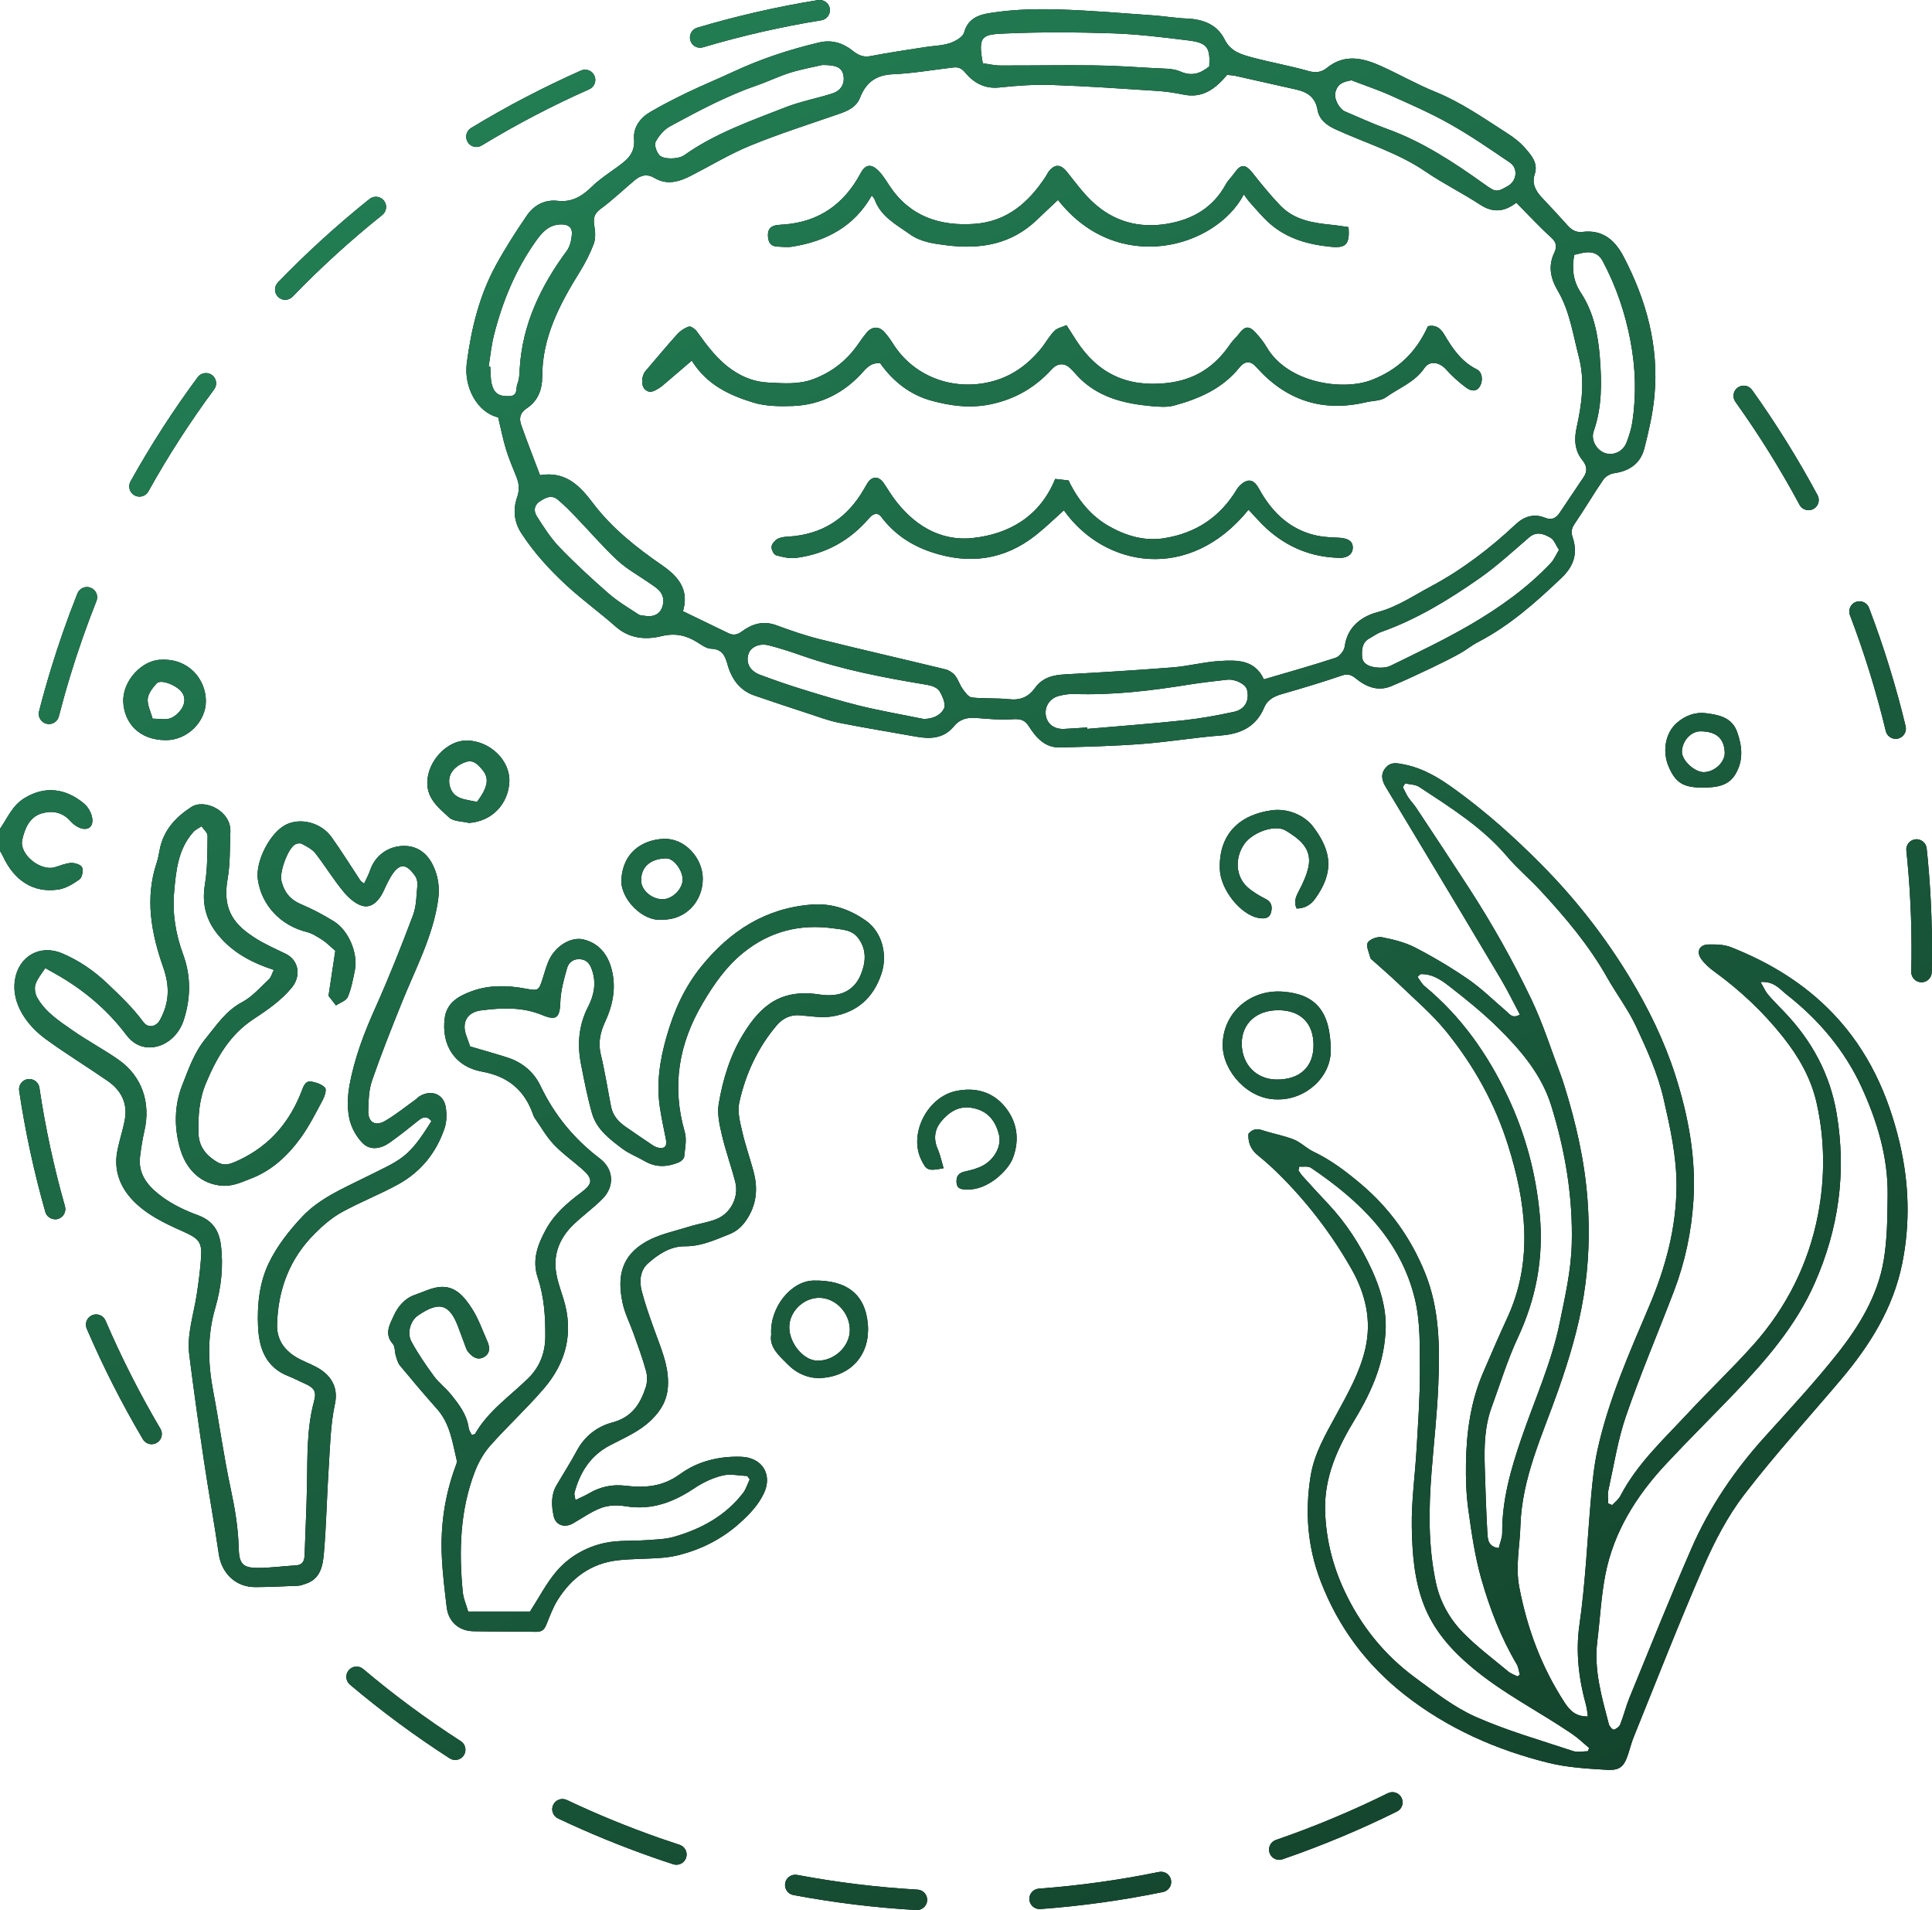 <?xml version="1.0" encoding="UTF-8"?>
<svg id="Layer_2" data-name="Layer 2" xmlns="http://www.w3.org/2000/svg" xmlns:xlink="http://www.w3.org/1999/xlink" viewBox="0 0 504.02 498.19">
  <defs>
    <style>
      .cls-1 {
        fill: url(#New_Gradient_Swatch_copy);
      }

      .cls-1, .cls-2 {
        stroke-width: 0px;
      }
    </style>
    <linearGradient id="New_Gradient_Swatch_copy" data-name="New Gradient Swatch copy" x1="127.76" y1="30.52" x2="387.89" y2="481.08" gradientUnits="userSpaceOnUse">
      <stop offset="0" stop-color="#227d53"/>
      <stop offset="1" stop-color="#14442d"/>
    </linearGradient>
  </defs>
  <g id="login">
    <g id="pool">
      <g>
        <path class="cls-2" d="M0,216.18c1.95-2.8,3.18-6.05,6.36-8,5.52-3.39,10.86-2.39,15.28,1.18.17.13.34.26.49.41,1.89,1.83,2.58,4.74,1.4,5.91-1.04,1.04-3.31.54-5.22-1.59-2.16-2.39-4.88-2.71-7.52-1.91-3.13.95-4.37,4.04-4.99,6.89-.82,3.78,4.74,8.22,8.48,7.13,1.41-.41,2.82-1.05,4.25-1.13.99-.05,2.56.45,2.88,1.16.37.82.02,2.64-.66,3.13-1.66,1.19-3.62,2.38-5.59,2.66-6.44.93-11.45-2.29-14.43-8.77-.21-.46-.49-.88-.74-1.32,0-1.92,0-3.84,0-5.76Z"/>
        <path class="cls-2" d="M420.58,392.57c.73-.8,1.67-1.49,2.15-2.41,4.35-8.37,11.22-14.68,17.5-21.44,5.59-6.01,11.55-11.68,17.03-17.78,8.77-9.78,14.56-21.33,17.02-34.11,1.85-9.59,1.82-19.5-.37-29.2-1.46-6.45-4.68-12.03-8.75-17.16-5.19-6.54-11.22-12.2-17.98-17.1-1.27-.92-2.51-2.02-3.4-3.3-1.31-1.9-.41-3.68,1.91-3.73,1.97-.04,4.11.01,5.91.72,10.07,3.98,19.18,9.48,26.73,17.43,9.05,9.53,14.25,20.95,17.24,33.58,2.49,10.52,2.8,21.07.65,31.61-2.35,11.53-8.42,21.22-15.91,30.09-8.45,10-17.32,19.68-25.28,30.06-4.34,5.65-7.74,12.21-10.61,18.78-6.39,14.66-12.19,29.57-18.2,44.4-.56,1.37-.93,2.81-1.38,4.23-1.1,3.47-2.13,4.58-5.68,4.37-5.07-.3-10.25-.6-15.15-1.81-13.64-3.37-26.36-8.98-37.5-17.71-10.01-7.84-17.35-17.65-21.95-29.6-3.48-9.03-4.16-18.19-2.63-27.6.95-5.85,3.97-10.9,6.74-16.01,2.98-5.49,6.08-10.9,7.51-17.08,1.73-7.49.02-14.44-3.62-20.84-5.17-9.09-11.51-17.37-18.96-24.75-1.74-1.72-3.57-3.36-5.47-4.9-1.79-1.45-2.56-3.24-2.44-5.58.93-1.1,2.01-1.48,3.58-.96,2.72.91,5.59,1.39,8.25,2.44,1.83.73,3.31,2.31,5.11,3.16,4.55,2.16,8.49,5.15,12.32,8.37,7.55,6.36,13.12,14.14,16.81,23.25,3.86,9.52,3.87,19.56,3.45,29.57-.32,7.43-1.16,14.84-1.74,22.26-.76,9.7-.92,19.39,1.13,28.97,1.07,4.99,3.56,9.44,7.07,13.03,3.62,3.7,7.82,6.83,11.81,10.15.68.57,1.6.86,2.4,1.28.21-.15.41-.29.62-.44-.27-.92-.36-1.95-.83-2.76-4.13-6.96-7-14.48-9.21-22.18-1.68-5.87-2.55-12.01-3.4-18.09-.56-3.99-.68-8.07-.62-12.11.13-8.09,1.21-16.04,4.44-23.56,2.08-4.85,4.18-9.7,6.39-14.5,3.37-7.3,4.68-15.07,4.36-22.94-.3-7.39-1.91-14.61-4.15-21.78-3.48-11.16-9.04-21.06-16.31-30-3.6-4.42-8.03-8.17-12.15-12.15-2.22-2.14-4.57-4.13-6.86-6.2-.24-.21-.58-.42-.65-.69-.33-1.35-1.19-3.05-.69-3.98.49-.91,2.53-1.65,3.69-1.42,2.99.58,6.07,1.34,8.75,2.73,4.79,2.48,9.46,5.26,13.89,8.33,3.48,2.41,6.52,5.44,9.76,8.19.9.76,1.6,2.09,3.6.93-1.68-3.15-3.19-6.26-4.94-9.22-6.87-11.59-13.82-23.13-20.75-34.68-3.11-5.18-6.24-10.35-9.34-15.53-.99-1.65-1.39-3.35.05-5,1.33-1.52,2.83-1.19,4.65-.84,5.15,1,9.3,3.56,13.51,6.62,8.15,5.91,15.57,12.57,22.61,19.69,8.77,8.87,16.4,18.62,22.88,29.32,4.91,8.1,9.04,16.58,11.9,25.53,3.36,10.53,5.41,21.42,4.7,32.6-.52,8.1-2.17,16-5.07,23.6-4.14,10.86-8.71,21.56-12.5,32.54-2.17,6.28-3.18,12.96-4.63,19.49-.24,1.07-.03,2.24-.03,3.37.35.15.71.31,1.06.46ZM366.57,204.32c-.2.33-.4.66-.6.98.46.88.84,1.81,1.39,2.64.64.97,1.47,1.81,2.12,2.78,4.62,6.98,9.25,13.96,13.8,20.99,6.04,9.33,11.5,19.03,16.27,29.05,3.03,6.36,5.15,13.15,7.66,19.75.34.89.63,1.81.91,2.72,3.05,9.76,5.31,19.71,6.05,29.91.6,8.27.32,16.48-1.01,24.78-1.38,8.57-3.86,16.73-6.7,24.82-4.07,11.58-9.46,22.76-9.82,35.37-.15,5.26-1.33,10.39-.3,15.81,2.07,10.87,5.83,20.95,11.87,30.2,1.32,2.01,2.91,3.66,6.04,3.56-.16-1.03-.23-2-.48-2.92-1.91-6.84-2.73-13.9-1.74-20.85,1.59-11.09,2.06-22.24,3.04-33.36.37-4.22.81-8.48,1.73-12.6,2.89-12.96,8.24-25.05,13.41-37.2,4.26-10.02,7.11-20.42,7.16-31.43.03-7.7-1.64-15.11-3.34-22.59-1.53-6.72-4.33-12.85-7.18-18.96-2.09-4.48-5.14-8.5-7.59-12.82-4.74-8.4-10.92-15.7-17.43-22.72-2.81-3.03-6.01-5.72-8.68-8.86-6.44-7.59-14.75-12.75-22.9-18.12-1-.66-2.44-.63-3.68-.92ZM459.29,256.13c.83,1.42,1.27,2.47,1.97,3.3,1.31,1.54,2.76,2.97,4.16,4.43,7.22,7.53,12,16.25,13.74,26.67,2.56,15.37.52,30-5.78,44.23-4.88,11.02-12.56,19.89-20.72,28.45-5.96,6.24-12.11,12.3-18,18.61-7.73,8.27-13.67,17.66-15.86,28.92-1.11,5.71-1.38,11.59-2.1,17.38-.92,7.47,1.17,14.51,3.01,21.57.15.59,1,1.53,1.29,1.45.66-.17,1.45-.78,1.7-1.41.9-2.25,1.46-4.64,2.38-6.89,5.34-13.02,10.56-26.09,16.19-38.98,4.7-10.78,11.27-20.41,19.17-29.15,6.35-7.03,12.81-13.99,18.7-21.39,5.77-7.25,10.69-15.22,12.27-24.53.96-5.62.98-11.44,1.04-17.17.1-9.86-2.72-19.13-6.76-27.98-4.45-9.72-11.25-17.71-19.65-24.29-1.74-1.37-3.22-3.48-6.77-3.22ZM338.96,304.3c-.07.32-.15.65-.22.97.36.5.67,1.04,1.08,1.49,2.14,2.36,4.29,4.72,6.48,7.04,4.86,5.13,8.65,11,11.58,17.39,2.17,4.76,3.73,9.8,3.62,15.06-.18,8.73-3.55,16.54-7.99,23.87-4.53,7.47-8.13,15.15-7.81,24.19.25,7.08,1.91,13.81,4.85,20.21,4.26,9.28,10.48,17.06,18.69,23.09,5.03,3.7,10.07,7.67,15.71,10.17,8.19,3.64,16.9,6.1,25.43,8.94,1.16.39,2.56.05,3.85.05.12-.28.24-.56.36-.84-1.48-1.23-2.87-2.6-4.46-3.68-8.69-5.91-18.16-10.62-26.24-17.45-5.36-4.52-9.9-9.63-12.46-16.29-2.52-6.56-3.01-13.51-3.12-20.37-.1-6.68.85-13.37,1.24-20.06.39-6.8.9-13.6.87-20.4-.03-6.26.16-12.72-1.27-18.73-3.68-15.47-14.45-25.79-27.13-34.35-.75-.51-2.03-.23-3.06-.32ZM370.57,254.08l-.77.71c.62.83,1.1,1.81,1.88,2.45,9.5,7.86,16.4,17.65,21.64,28.74,4.63,9.79,7.37,20.03,8.37,30.82,1.06,11.29-.94,21.88-5.74,32.16-2.72,5.82-4.59,12.03-6.81,18.07-1.84,5-1.95,10.23-1.8,15.46.17,5.74.36,11.49.68,17.22.1,1.68.13,3.72,2.97,4.07.33-1.38.92-2.69.91-3.99-.06-8.54,2.24-16.54,4.97-24.53,3.45-10.1,7.92-19.86,10.06-30.4,1.38-6.76,2.93-13.44,3.11-20.42.32-12.36-1.72-24.33-5.34-36.03-2.55-8.23-8.09-14.66-14.11-20.56-3.86-3.78-8.11-7.2-12.38-10.53-2.19-1.71-4.61-3.38-7.65-3.24Z"/>
        <path class="cls-2" d="M129.95,108.85c-5.47-1.26-8.98-7.9-8.18-14.1,1.16-8.97,3.27-17.67,7.64-25.64,2.44-4.45,5.19-8.75,8.07-12.94,1.83-2.67,4.67-4.17,7.97-3.79,3.8.44,6.43-1.22,8.98-3.71,1.8-1.77,3.95-3.19,6.01-4.68,2.68-1.94,5.33-3.61,4.98-7.75-.25-3,1.6-5.51,4.23-7.04,3.18-1.85,6.46-3.53,9.77-5.12,3.9-1.87,7.91-3.51,11.83-5.34,7.18-3.35,14.64-5.81,22.34-7.64,3.46-.83,6.31.12,8.89,2.16,1.43,1.13,2.71,1.73,4.62,1.37,4.68-.9,9.4-1.59,14.1-2.33,2.19-.35,4.48-.36,6.56-1.04,1.45-.47,3.44-1.59,3.77-2.81,1.2-4.4,5.02-4.82,8.16-5.26,5.45-.77,11.06-.89,16.58-.72,8.18.25,16.35.96,24.52,1.53,2.97.21,5.92.72,8.89.84,4.24.17,7.88,1.6,9.8,5.45,1.61,3.23,4.47,3.96,7.35,4.73,4.81,1.28,9.73,2.14,14.51,3.5,1.89.54,3.41.34,4.76-.76,4.69-3.83,9.52-2.65,14.32-.47,4.71,2.14,9.23,4.72,14.01,6.66,6.83,2.77,12.78,6.97,18.91,10.9,1.69,1.08,3.33,2.37,4.62,3.88,1.6,1.87,3.38,3.81,2.4,6.78-.78,2.35.26,4.31,1.89,6.03,2.27,2.39,4.5,4.8,6.7,7.26,1.07,1.19,2.22,1.89,3.9,1.68,5.19-.64,8.43,2.11,10.67,6.37,5.99,11.42,9.31,23.49,8.09,36.46-.43,4.61-1.49,9.19-2.64,13.68-1,3.87-3.87,5.87-7.86,6.43-1.01.14-2.25.83-2.82,1.66-2.58,3.75-4.87,7.7-7.45,11.46-.83,1.2-1.04,2.2-.59,3.53,1.41,4.15.39,7.53-2.84,10.61-6.72,6.42-13.61,12.54-21.94,16.85-1.59.82-2.99,2.01-4.57,2.88-2.39,1.32-4.84,2.55-7.31,3.72-3.52,1.67-7.05,3.35-10.65,4.84-3.42,1.42-6.47.21-9.16-1.96-1.17-.95-2.08-1.38-3.69-.83-5.09,1.75-10.26,3.29-15.44,4.78-2.14.61-3.93,1.4-4.87,3.62-2.1,4.97-6.09,6.86-11.31,7.25-6.88.53-13.72,1.69-20.6,2.21-7.1.54-14.24.73-21.37.91-3.87.1-6.22-2.57-8.05-5.47-1.2-1.91-2.48-2.01-4.48-1.88-3.05.2-6.15-.09-9.22-.34-2.36-.19-4.32.25-5.89,2.17-2.63,3.21-6.13,3.38-9.87,2.7-6.68-1.21-13.38-2.27-20.04-3.6-2.79-.55-5.48-1.58-8.2-2.47-4.64-1.51-9.28-3.05-13.9-4.64-3.88-1.33-5.99-4.33-7.04-8.07-.65-2.33-1.41-4.05-4.3-4.15-1.24-.04-2.51-1.01-3.67-1.73-2.9-1.79-5.73-2.41-9.27-1.55-4.15,1.01-8.38.66-11.96-2.5-4.2-3.71-8.77-7.01-12.89-10.81-4.41-4.08-8.47-8.53-11.76-13.62-1.88-2.91-2.13-6.14-1.08-9.18.71-2.04.57-3.64-.16-5.45-.94-2.35-1.95-4.69-2.69-7.11-.8-2.6-1.32-5.29-2.07-8.41ZM320.14,19.52c-3.02,3.59-6.36,6.21-11.43,5.15-2.27-.47-4.59-.81-6.9-.96-9.13-.59-18.26-1.24-27.4-1.55-4.56-.15-9.16.17-13.69.66-3.84.41-6.68-1.21-8.9-3.87-1-1.2-1.85-1.5-3.13-1.35-5.26.61-10.51,1.54-15.79,1.77-4.43.19-7,2.19-8.54,6.11-.98,2.5-3.23,3.46-5.61,4.28-7.67,2.65-15.41,5.11-22.92,8.18-5.36,2.19-10.37,5.23-15.54,7.88-3.12,1.6-6.28,2.57-9.61.56-1.81-1.09-3.5-.7-4.99.54-3.02,2.5-5.85,5.27-9.01,7.57-1.81,1.32-1.94,2.63-1.61,4.57.25,1.49.33,3.2-.18,4.57-.95,2.53-2.22,4.97-3.64,7.27-5.23,8.44-9.82,17.08-9.8,27.39,0,3.38-1.16,6.32-4.01,8.19-1.82,1.19-2.06,2.66-1.47,4.35,1.54,4.37,3.24,8.68,4.91,13.11,6.71-1.13,10.45,2.84,13.77,7.24,5,6.62,11.41,11.66,18.12,16.29,4.86,3.35,6.89,6.83,5.41,11.95,3.9,1.88,7.86,3.81,11.84,5.73,1.27.61,2.32.44,3.52-.45,2.66-1.98,5.57-2.87,8.95-1.63,3.75,1.37,7.55,2.7,11.42,3.66,10.89,2.71,21.83,5.2,32.73,7.85.92.22,1.91.86,2.5,1.59.84,1.05,1.23,2.45,2.02,3.55.63.88,1.5,2.1,2.37,2.2,3.25.35,6.57.1,9.82.46,2.89.32,5.05-.69,6.61-2.87,2.02-2.84,4.81-3.46,8.02-3.63,9.35-.51,18.7-1.08,28.03-1.82,4.12-.33,8.18-1.43,12.3-1.67,4.42-.26,9.05-.35,11.41,4.8,6.36-1.88,12.59-3.61,18.72-5.63,1.04-.34,2.24-1.87,2.38-2.98.68-5.18,4.54-7.86,8.57-8.92,5.12-1.35,9.27-4.24,13.69-6.59,8.17-4.34,15.56-9.95,22.33-16.31,2.24-2.1,4.78-2.85,7.56-1.75,1.94.77,2.98.13,3.97-1.34,2.07-3.09,4.16-6.16,6.22-9.25,1-1.51.87-2.92-.31-4.35-2.06-2.51-2.21-5.48-1.55-8.48,1.35-6.16,2.23-12.25.58-18.57-1.53-5.83-2.35-11.87-5.47-17.17-1.89-3.21-2.6-6.42-.91-9.96.65-1.37.67-2.6-.78-3.9-3.2-2.88-6.12-6.07-9.13-9.12-3.22,2.46-6.17,2.66-9.5.48-4.61-3.02-9.6-5.47-14.14-8.57-7.19-4.92-15.48-7.39-23.28-10.93-2.49-1.13-4.49-2.54-4.96-5.24-.57-3.27-2.66-4.61-5.56-5.26-5.28-1.19-10.55-2.39-15.83-3.56-.72-.16-1.47-.18-2.18-.26ZM406.71,143.44c-.82-1.24-1.27-2.65-2.21-3.19-1.7-.96-3.6-1.79-5.57-.1-4.27,3.66-8.42,7.51-13.02,10.72-7.99,5.58-16.31,10.67-25.59,13.96-1.08.38-2.03,1.12-3.06,1.68-1.92,1.05-2.01,2.85-1.93,4.7.09,1.83,1.64,2.51,2.96,2.76,1.45.28,3.25.28,4.53-.35,7.03-3.43,14.11-6.8,20.86-10.74,7.61-4.45,14.81-9.57,20.91-16.04.8-.84,1.26-2,2.11-3.4ZM256.39,16.5c1.44.19,2.98.57,4.53.58,8.17.03,16.34-.13,24.5-.03,5.31.07,10.61.42,15.91.73,2.22.13,4.65.01,6.6.87,3.03,1.34,5.27.49,7.54-1.32.29-4.96-.52-6.18-5.5-6.79-6.52-.8-13.07-1.62-19.63-1.84-9.23-.31-18.49-.37-27.71.02-6.27.27-7.62.35-6.24,7.77ZM410.68,66.47c-.67,3.84-.24,6.89,1.73,9.88,3.34,5.07,4.5,10.96,4.96,16.88.5,6.47.6,12.97-1.62,19.28-.8,2.29.83,4.95,2.95,5.66,2.24.75,4.73-.38,5.65-2.8.68-1.77,1.26-3.62,1.53-5.49,1.02-6.98.82-13.87-.51-20.9-1.4-7.4-3.74-14.28-7.25-20.87-.95-1.78-2.3-2.38-4.05-2.31-1.12.04-2.23.43-3.39.67ZM283.63,189.73c.01.13.02.25.03.38,8.35-.73,16.72-1.34,25.06-2.23,4.41-.47,8.81-1.27,13.15-2.21,2.96-.64,4.13-2.92,3.45-5.77-.34-1.45-3.08-2.86-5.23-2.61-3.26.38-6.53.73-9.78,1.25-9.97,1.61-19.97,2.82-30.11,2.47-1.34-.05-2.73.18-4.04.53-2.42.64-3.77,2.91-3.29,5.27.44,2.12,2.25,3.42,4.7,3.31,2.02-.09,4.03-.25,6.05-.38ZM240.82,187.5c2.38.1,4.54-.88,5.45-2.71.55-1.09-.38-3.25-1.21-4.58-.54-.87-2.05-1.4-3.21-1.59-11.11-1.84-22.15-3.93-32.81-7.67-2.79-.98-5.62-1.89-8.49-2.63-2.46-.63-4.72.45-5.29,2.24-.74,2.34.35,4.46,3.06,5.46,3.57,1.32,7.16,2.59,10.8,3.71,5.04,1.55,10.08,3.11,15.2,4.36,5.45,1.33,11,2.29,16.5,3.41ZM352.56,20.95c-2.59.42-3.7,1.17-4.2,3.18-.4,1.61,1.01,4.31,2.59,4.97,3.6,1.51,7.15,3.17,10.82,4.49,9.37,3.37,17.56,8.79,25.58,14.52,2.81,2.01,3.15,2.11,6.12.35,2.23-1.32,2.62-4.56.47-6.03-5.13-3.5-10.27-7.03-15.67-10.08-4.95-2.8-10.21-5.09-15.41-7.42-3.35-1.5-6.86-2.67-10.29-3.99ZM214.53,16.95c-2.01.47-5.22,1.04-8.33,1.99-2.91.89-5.67,2.27-8.55,3.26-8,2.75-15.42,6.72-22.81,10.72-1.57.85-2.93,2.46-3.79,4.04-.43.79.18,2.58.9,3.44,1.07,1.28,5.04,1.16,6.56.08,8.04-5.72,17.29-8.91,26.34-12.47,3.97-1.56,8.26-2.33,12.33-3.65,2.28-.74,3.24-2.6,2.86-4.66-.36-1.97-1.62-2.78-5.5-2.75ZM127.48,95.56c.14.03.28.06.42.09.11,1.48.04,3,.37,4.43.59,2.58,1.95,3.4,4.79,3.23,2.1-.13,1.46-2.07,1.92-3.17.51-1.23.53-2.7.61-4.07.71-11.57,5.51-21.48,12.27-30.64.86-1.17,1.24-2.87,1.34-4.36.12-1.67-.84-2.55-2.78-2.54-3.23.03-5,2.06-6.61,4.33-5.32,7.48-8.75,15.82-10.98,24.67-.66,2.63-.91,5.36-1.35,8.04ZM168.68,160.69c1.82.17,3.32-.43,3.99-2.08.72-1.77.49-3.59-1.08-4.96-.71-.62-1.53-1.13-2.31-1.68-2.76-1.92-5.78-3.56-8.22-5.83-3.81-3.54-7.2-7.52-10.81-11.27-1.53-1.59-3.07-3.17-4.76-4.57-1.59-1.32-3.15-.53-4.65.46-1.62,1.07-1.6,2.64-.79,3.91,1.8,2.83,3.64,5.72,5.95,8.11,4.05,4.2,8.36,8.17,12.76,12.01,2.37,2.07,5.13,3.71,7.78,5.45.57.37,1.42.31,2.14.44Z"/>
        <path class="cls-2" d="M71.41,252.97c-5.99-1.96-10.73-4.61-14.38-8.97-3.26-3.89-4.42-8.2-3.57-13.33.69-4.15.64-8.44.69-12.67.01-.82-1.01-1.65-1.56-2.48-.72.48-1.57.84-2.13,1.47-4.01,4.45-4.54,10.09-5.03,15.65-.5,5.56.39,10.98,2.33,16.26,2.09,5.67,2.03,11.44.16,17.19-1.38,4.26-5.11,7.18-9.06,7.1-2.54-.05-4.49-1.38-5.9-3.25-5.04-6.69-11.31-11.91-18.57-15.99-.72-.41-1.45-.81-2.58-1.45-.88,1.39-2.03,2.69-2.54,4.2-.35,1.01-.12,2.52.42,3.48,2.14,3.8,5.77,6.14,9.22,8.55,3.87,2.7,8.07,4.93,11.95,7.63,6.17,4.29,8.55,11.25,6.79,18.71-.51,2.15-.83,4.36-1.11,6.56-.62,4.88,2.37,8.04,5.78,10.54,2.78,2.04,6.04,3.59,9.31,4.78,3.83,1.4,5.52,4.01,6,7.79.7,5.59.06,11.14-1.48,16.43-2.13,7.29-1.91,14.44-.52,21.75,1.6,8.45,2.75,16.99,4.56,25.4,1.1,5.11,1.95,10.17,2.08,15.41.1,4.12,1.09,5.16,4.71,5.21,3.38.05,6.77-.46,10.16-.65,1.85-.1,2.28-1.2,2.33-2.77.2-6.07.5-12.13.62-18.2.14-7.34-.11-14.69,1.85-21.89.7-2.59-.02-3.51-2.6-4.64-1.36-.59-2.66-1.31-4.04-1.84-5.95-2.3-7.71-7.21-7.98-12.95-.26-5.68.36-11.45,2.77-16.49,2.14-4.48,5.38-8.6,8.82-12.24,4.4-4.65,10.36-7.2,16.05-10.03,9.79-4.88,11.43-4.92,17.58-14.81-1.05-1.39-2.11-1.21-3.38-.18-2.47,1.99-4.96,3.97-7.55,5.8-2.26,1.59-5.03,2.09-7.01.09-1.67-1.68-3-4.13-3.48-6.45-.57-2.73-.45-5.74.04-8.51,1.27-7.11,3.84-13.81,6.8-20.41,3.54-7.9,6.74-15.96,9.79-24.07.91-2.41.88-5.2,1.14-7.83.08-.78-.14-1.74-.58-2.38-2.43-3.5-4.25-3.4-6.44.31-.64,1.09-1.2,2.23-1.71,3.39-1,2.28-2.75,4.43-5.05,4.18-1.9-.21-3.96-1.98-5.32-3.59-2.72-3.23-4.92-6.9-7.53-10.24-.84-1.07-2.23-1.76-3.47-2.43-.46-.25-1.34-.15-1.82.14-1.88,1.1-4.1,7.18-3.56,9.47.67,2.86,2.21,4.87,5.04,6.08,3,1.28,5.92,2.8,8.68,4.52,3.85,2.4,6.32,8.41,5.45,12.71-.48,2.37-.92,4.8-1.85,7-.41.98-1.99,1.47-3.09,2.21-.93-1.2-1.57-2.03-1.94-2.51.65-4.3,1.24-8.24,1.77-11.74-1.47-1.26-2.32-2.17-3.34-2.82-1.31-.83-2.68-1.74-4.15-2.1-6.76-1.68-11.78-6.98-12.72-13.71-.66-4.71,3.18-12.19,7.33-14.27,3.78-1.9,9.17-.56,11.88,3.22,2.64,3.69,5.03,7.56,7.54,11.35.16.24.46.39.97.8.56-1.22,1.18-2.28,1.55-3.41,1.31-3.93,4.76-6.38,8.79-6.42,3.55-.03,5.98,1.89,7.44,4.67,1.51,2.88,2.03,6.04,1.52,9.53-1.39,9.52-5.9,17.84-9.41,26.56-2.73,6.77-5.44,13.56-7.82,20.46-.85,2.45-.91,5.24-.98,7.88-.08,2.97,1.8,4.13,4.39,2.63,2.74-1.59,5.23-3.62,7.82-5.47.43-.31.79-.73,1.24-1,2.96-1.75,6.17-.56,6.74,2.76.32,1.82.29,3.9-.29,5.63-2.14,6.36-6.2,11.38-12.09,14.62-4.8,2.64-9.97,4.64-14.76,7.29-2.56,1.42-4.88,3.43-6.97,5.51-6.57,6.54-9.64,14.6-9.87,23.81-.09,3.78,1.77,6.48,4.83,8.38,1.7,1.06,3.65,1.71,5.42,2.66,3.28,1.75,5.89,4.8,4.85,9.61-1.16,5.36-1.26,10.96-1.62,16.47-.49,7.44-.62,14.9-1.25,22.33-.28,3.32-.84,6.91-4.89,8.16-.6.19-1.21.45-1.82.47-3.73.16-7.45.35-11.18.36-5.12.02-8.81-3.57-9.55-8.63-1.17-8.08-2.65-16.11-3.85-24.19-1.37-9.23-2.67-18.47-3.84-27.72-.68-5.38,1.14-10.52,1.94-15.76.48-3.14.89-6.31,1.12-9.48.32-4.29-.53-5.13-4.92-7.08-4.81-2.13-9.5-4.41-13.06-8.22-3.08-3.3-4.73-7.51-3.94-12.2.49-2.91,1.51-5.73,2.04-8.64.78-4.29-.97-7.67-4.45-10.08-5.37-3.72-10.97-7.13-16.24-10.98-4.78-3.49-8.93-9.2-7.99-15.35.97-6.28,6.62-9.42,12.38-6.95,4.42,1.9,8.23,4.5,11.76,7.86,3.34,3.18,6.63,6.3,9.37,10.03,1.21,1.65,3.33,1.3,4.32-.5,2.44-4.43,2.64-8.75.89-13.7-3.12-8.87-4.86-18.03-1.71-27.39.37-1.1.55-2.27.78-3.42.98-5.02,4.18-8.45,8.26-11.08,3.46-2.23,10.39,1.03,10.17,6.44-.16,4.15-.02,8.37-.74,12.43-1.47,8.36,2.13,12.14,7.53,15.52,2.4,1.5,5.04,2.65,7.6,3.89,3.52,1.7,4.12,5.84,1.6,8.88-2.83,3.42-6.42,5.84-10.02,8.22-6.16,4.08-9.54,10.02-12.31,16.59-1.8,4.27-2.1,8.6-1.99,13.08.07,2.76,1.24,4.88,3.36,6.52,2.84,2.2,4,2.06,7.26.52,8.13-3.84,13.39-10.14,16.48-18.44.42-1.13,1.01-2.3,2.38-2.03,1.27.25,2.76.72,3.55,1.62.44.5-.09,2.21-.59,3.15-1.79,3.34-3.5,6.76-5.7,9.82-3.37,4.69-7.56,8.62-13.09,10.73-2.6,1-5,2.21-8.17,1.78-5.82-.79-8.97-5.13-10.26-9.59-1.59-5.49-1.55-11.24.57-16.62,1.65-4.18,3.09-8.44,6.1-12.12,2.89-3.54,5.28-7.25,9.55-9.51,2.63-1.4,4.72-3.86,6.96-5.95.57-.54.78-1.47,1.24-2.4Z"/>
        <path class="cls-2" d="M150.13,391.25c1.34-.66,2.49-1.14,3.55-1.76,2.95-1.73,6.09-2.39,9.47-1.98,5.07.61,9.72.28,14.21-2.99,4.59-3.36,10.14-4.75,15.96-4.56,5.52.17,8.28,4.63,5.96,9.53-1.45,3.06-3.67,5.38-6.14,7.62-4.77,4.33-10.29,7.09-16.48,8.59-1.64.4-3.35.58-5.04.69-3.5.24-7.03.18-10.5.58-6.88.79-12,4.53-15.61,10.29-1.29,2.05-2.12,4.4-3.05,6.65-.52,1.26-1.26,1.74-2.65,1.71-5.44-.11-10.88-.04-16.32-.15-3.78-.07-6.51-2.51-6.95-6.23-.53-4.43-1.08-8.86-1.28-13.31-.37-7.93.75-15.69,3.47-23.19.21-.59.56-1.28.43-1.82-1.12-4.69-1.72-9.57-5.14-13.42-3.31-3.71-6.52-7.52-9.69-11.35-.57-.69-.81-1.69-1.08-2.59-.31-1.01-.16-2.35-.78-3.05-2.3-2.6-.77-5.1.25-7.34,1.09-2.38,2.82-4.52,5.53-5.45,2.08-.71,4.13-1.77,6.28-2.02,4.24-.5,6.64,2.6,8.6,5.62,1.71,2.63,2.74,5.71,4.04,8.61.75,1.67.61,3.31-1.12,4.13-1.68.79-3.01-.3-4.03-1.61-.32-.41-.47-.95-.66-1.44-.57-1.49-1.13-2.98-1.67-4.48-2.3-6.42-4.99-7.29-10.63-3.43-1.94,1.33-2.99,4.5-1.71,6.85,1.7,3.13,3.74,6.1,5.85,8.98,1.25,1.71,3.01,3.02,4.35,4.67,2.15,2.63,4.24,5.32,4.73,8.88.09.64.54,1.22.81,1.8.49-.17.78-.19.86-.32,3.41-5.95,9.04-9.77,13.8-14.42,3.04-2.96,4.48-6.66,4.51-10.9.04-5.23-.3-10.42-1.98-15.43-1.52-4.53-.04-8.52,2.08-12.43,2.23-4.12,5.67-7.08,9.35-9.82,2.97-2.22,3.01-3.51.2-6-2.46-2.17-5.2-4.08-7.44-6.46-1.94-2.05-3.36-4.6-5-6.93-.18-.26-.29-.57-.4-.87-2.22-6.4-6.59-9.98-13.35-11.2-6.98-1.26-10.64-6.85-9.7-13.97.54-4.06,3.67-5.77,7.04-7,4.61-1.68,9.34-1.56,14.12-.66,3.33.63,3.39.47,4.43-2.76.59-1.8,1.03-3.7,1.94-5.33,1.87-3.38,5.64-5.46,8.65-4.75,3.74.88,6.07,3.54,7.16,7.08,1.51,4.9.66,9.71-1.44,14.27-1.29,2.79-1.94,5.46-1.2,8.58,1.09,4.53,1.8,9.15,2.7,13.72.46,2.31,1.93,3.92,3.79,5.21,2.25,1.57,4.52,3.11,6.8,4.64.51.34,1.08.7,1.66.81,1.85.34,2.42-.38,2.03-2.3-.55-2.7-1.12-5.39-1.54-8.1-.97-6.32-.02-12.45,1.73-18.56,1.92-6.7,4.65-12.87,9.1-18.35,7.52-9.24,16.72-15.19,28.84-16.1,5.26-.39,9.89,1.28,14.07,4.21,4.21,2.95,5.68,8.82,4.08,13.73-2.09,6.4-6.43,10.21-12.95,11.25-2.68.42-5.52-.07-8.27-.3-2.59-.22-4.59.79-6.19,2.68-4.96,5.88-8.11,12.72-9.73,20.15-.51,2.34.23,5.06.79,7.51.8,3.52,2.02,6.93,2.96,10.42,1.08,4.04.87,7.96-1.29,11.69-1.21,2.09-2.69,3.72-5.02,4.64-3.75,1.49-7.39,3.18-11.59,3.15-3.83-.03-6.94,2.07-9.64,4.45-2.04,1.8-2.3,4.59-1.66,7.13.85,3.37,2.04,6.67,3.21,9.95,1.73,4.89,3.97,9.64,3.65,15.01-.22,3.55-1.76,6.28-4.41,8.83-3.17,3.05-7.04,4.61-10.76,6.57-5.03,2.65-7.79,7-9.21,12.34-.12.45.12,1.01.25,1.92ZM195.61,385.92c-.22-.32-.44-.64-.66-.95-2.17-.08-4.46-.62-6.49-.12-2.52.62-5.03,1.79-7.2,3.24-5.5,3.7-11.23,5.89-18.01,4.78-2.04-.33-4.38-.31-6.28.38-2.64.95-5.01,2.67-7.48,4.08-2.22,1.26-4.55.49-5.06-1.94-.58-2.71-.72-5.48.78-8.04,1.78-3.02,3.66-5.97,5.32-9.05,2.05-3.79,5.33-6.26,9.23-7.29,5.04-1.32,7.28-4.79,8.7-9.17.43-1.31.45-2.94.08-4.27-.89-3.26-2.08-6.44-3.21-9.63-.95-2.7-2.31-5.29-2.9-8.06-1.47-6.86-.4-12.37,6.24-16.09,3.33-1.87,7.28-2.65,10.99-3.82,2.31-.73,4.76-1.08,7.03-1.92,3.86-1.41,6.15-5.78,5.13-9.75-1.06-4.1-2.51-8.1-3.48-12.21-.62-2.65-1.28-5.53-.85-8.13,1.07-6.38,2.96-12.61,6.38-18.21,4.75-7.78,10.12-11.95,20.25-10.32.94.15,1.92.17,2.87.12,3.66-.18,6.26-2.11,7.59-5.38,1.27-3.11,1.59-6.33-.59-9.37-1.67-2.33-4.16-2.32-6.56-2.66-8.77-1.22-16.65.77-23.58,6.4-4.45,3.61-7.59,8.15-10.49,13.05-6.28,10.62-8.18,21.65-4.73,33.62.58,1.99.07,4.33-.14,6.49-.05.54-.81,1.21-1.39,1.46-2.98,1.24-5.96,1.41-8.89-.3-1.92-1.12-4.07-1.92-5.83-3.24-3.3-2.48-6.74-5.05-7.94-9.25-1.19-4.17-2.01-8.45-2.85-12.71-1.04-5.24-.66-10.26,1.88-15.17,1.5-2.9,2.15-6.16.95-9.56-.57-1.61-1.35-2.58-3.02-2.75-1.74-.17-3.04.84-3.44,2.26-.84,2.92-1.68,5.94-1.78,8.94-.14,3.96-.93,4.94-4.66,3.39-5.25-2.18-10.61-1.93-16.01-1.24-3.67.47-5.15,3.16-3.84,6.66.33.88.63,1.77.98,2.74,3.19.94,6.44,1.85,9.65,2.87,3.92,1.25,6.94,3.74,8.7,7.42,3.63,7.59,8.78,13.86,15.48,18.94,3.61,2.73,3.93,7.22.74,10.48-2.36,2.41-5.15,4.39-7.59,6.74-3.36,3.23-5.19,7.24-4.63,11.93.31,2.6,1.28,5.12,2.05,7.65,2.64,8.68.62,16.43-5.1,23.13-4.41,5.16-9.44,9.78-13.96,14.85-1.72,1.93-3.11,4.33-4.05,6.75-3.95,10.17-4.25,20.78-3.22,31.47.17,1.81.96,3.55,1.42,5.17h16.13c2.37-3.69,4.19-7.22,6.67-10.21,3.31-3.99,7.81-6.61,12.85-7.69,3.49-.75,7.2-.45,10.81-.72,2.43-.18,4.95-.21,7.26-.88,7.07-2.04,13.38-5.45,17.98-11.41.78-1.01,1.16-2.34,1.73-3.52Z"/>
        <path class="cls-2" d="M333.26,286.75c-7.79.09-14.18-7.41-14.28-13.96-.13-8.3,6.93-14.84,15.78-14.14,8.49.67,12.32,5.14,12.41,15.24.06,7.05-6.56,12.99-13.91,12.86ZM333.42,263.49c-5.63,0-9.45,3.47-9.47,8.62-.03,5.5,3.82,9.47,9.18,9.46,6.02,0,9.55-3.32,9.54-8.95,0-5.79-3.39-9.14-9.25-9.14Z"/>
        <path class="cls-2" d="M338.27,236.97c-.84-1.77-.17-3.17.65-4.73,1.01-1.92,1.95-3.96,2.41-6.06,1.06-4.9-2.42-7.4-5.87-9.53-2.76-1.7-8.58.36-10.77,3.39-2.62,3.64-2.39,8.54.75,11.35,1.4,1.25,3.09,2.25,4.78,3.1,1.81.92,1.71,2.52,1.26,3.82-.43,1.25-1.78,1.38-3.21,1.11-4.68-.9-9.85-7.39-10.04-12.69-.34-9.53,5.56-14.34,13.64-15.4,3.77-.5,8.27,1.05,10.78,4.39,4.83,6.43,5.37,11.82.47,18.66-1.17,1.63-2.74,2.56-4.85,2.59Z"/>
        <path class="cls-2" d="M201.19,348.06c-.42-6.98,5.12-13.97,11.1-14.06,8.66-.14,13.46,3.59,14.12,11.44.62,7.48-3.97,13.37-12.04,13.97-3.41.25-6.59-1.22-8.88-3.56-2.16-2.19-4.89-4.44-4.29-7.79ZM221.7,346.78c-.06-4.45-3.75-8.27-8.01-8.28-4.12,0-7.79,3.62-7.78,7.67,0,4.22,3.71,8.65,7.28,8.73,4.52.09,8.58-3.78,8.51-8.12Z"/>
        <path class="cls-2" d="M42.13,172.07c7.13-.33,11.55,5.13,11.58,10.76.03,5.42-4.88,10.22-10.4,10.22-7.28,0-10.93-4.76-11.15-9.98-.23-5.54,4.96-11,9.96-11ZM39.82,187.44c1.68,0,3.34.39,4.66-.11,1.26-.47,2.51-1.69,3.14-2.9.87-1.66.63-3.45-1.08-4.79-1.84-1.44-4.81-2.38-5.7-1.38-1.02,1.15-2.17,2.6-2.3,4-.15,1.61.77,3.32,1.27,5.18Z"/>
        <path class="cls-2" d="M246.17,304.7c-4.09.77-4.48.6-5.86-2.26-3.25-6.73,1.61-16.27,9.03-17.86,5.02-1.07,9.48.13,12.71,3.96,3.27,3.88,4.04,8.6,2.2,13.49-1.23,3.28-6.57,8.44-11.97,8.22-1.3-.05-2.62.01-2.74-1.85-.11-1.68.59-2.5,2.25-2.86,1.62-.35,3.31-.79,4.74-1.59,3.01-1.69,4.79-5.13,4.09-7.96-.82-3.34-2.63-5.96-6.25-6.86-3.29-.82-5.97.04-8.7,3.21-1.87,2.17-2.22,4.68-1.02,7.42.68,1.55,1.01,3.26,1.51,4.94Z"/>
        <path class="cls-2" d="M122.34,214.64c-1.76-.44-4.02-.35-5.19-1.43-2.64-2.45-5.74-4.82-5.68-9.13.07-5.53,5.15-11.01,10.33-10.94,6.01.08,11.41,5.21,11.07,10.93-.34,5.64-4.5,10.16-10.53,10.57ZM124.45,209.15c2.8-3.78,3.2-6.05,1.57-8.14-1.84-2.37-3.04-2.88-4.95-2.1-2.77,1.13-4.26,3.22-3.82,5.65.72,3.97,4.11,3.91,7.19,4.59Z"/>
        <path class="cls-2" d="M172.83,239.88c-5.24.59-10.96-5.51-10.73-10.35.33-7.1,5.36-10.5,11.06-10.74,5.43-.22,10.18,4.96,10.18,10.4-.01,6.1-4.58,10.75-10.5,10.68ZM178.09,229.38c-.03-2.46-2.34-5.48-4.2-5.49-4.15-.01-6.7,2.23-6.63,5.82.05,2.54,2.86,4.91,5.71,4.83,2.52-.07,5.14-2.72,5.11-5.16Z"/>
        <path class="cls-2" d="M444.3,205.41c-5.08.05-7.16-1.2-8.97-5.43-1.68-3.9-.96-8.69,2.06-11.38,2.1-1.87,4.75-2.94,7.62-2.58,3.38.43,6.79,1.05,8.18,4.91,1.34,3.75,1.66,7.5-.48,11.04-1.9,3.13-5.13,3.42-8.39,3.44ZM444.59,201.39c2.78-.07,5.49-2.69,5.36-5.19-.18-3.69-2.24-5.37-6.18-5.46-2.69-.06-4.86,2.49-4.99,5.21-.11,2.37,3.32,5.51,5.8,5.45Z"/>
        <path class="cls-2" d="M229.62,94.75c-1.95-.21-3.1.69-4.46,2.22-4.81,5.43-10.97,8.64-18.3,8.92-3.47.13-7.15.09-10.42-.92-6.17-1.9-12.07-4.62-15.97-10.91-2.43,2.08-4.64,3.98-6.85,5.86-.56.48-1.12.98-1.75,1.36-1.19.74-2.46,1.49-3.72.17-.96-1.01-.76-3.5.23-4.65,2.76-3.2,5.45-6.47,8.28-9.61.8-.89,1.93-1.65,3.06-2.01.52-.16,1.61.63,2.06,1.25,2.74,3.8,5.48,7.56,9.47,10.21,2.8,1.87,5.7,2.96,9.16,3.14,4.05.2,7.96.56,11.9-.94,4.63-1.77,8.3-4.6,11.19-8.56.87-1.2,1.68-2.45,2.64-3.57,1.43-1.65,3.2-1.66,4.63-.05.84.95,1.59,2,2.27,3.08,5.1,8.05,14.51,11.84,23.83,10.17,6.14-1.1,10.77-4.24,14.61-8.86,1.26-1.51,2.19-3.31,3.55-4.71.78-.8,2.13-1.04,3.2-1.53,1.02,1.6,1.81,2.85,2.61,4.08,5.56,8.52,13.16,12.14,23.51,11.02,7.45-.81,12.63-4.31,16.64-10.23.65-.96,1.58-1.73,2.28-2.66,1.46-1.96,2.58-2.13,4.25-.31,1.08,1.17,2.1,2.43,2.9,3.79,5.51,9.47,19.91,11.51,27.43,8.6,6.82-2.65,11.61-7.21,14.67-14.02,1.85-.4,3.16.3,4.24,2.14,2.15,3.66,4.52,7.16,8.55,9.14,1.35.67,1.65,2.8.82,4.3-.95,1.72-2.51,1.26-3.54.51-1.95-1.41-3.77-3.07-5.38-4.86-1.66-1.85-4.24-2.35-5.6-.33-2.52,3.73-6.65,5.19-10.05,7.64-1.34.97-3.44.88-5.18,1.29-11.4,2.68-20.93-.49-28.67-9.21-1.4-1.58-2.91-1.66-4.37.16-4.42,5.49-10.49,8.13-17,9.9-1.89.52-4.04.34-6.04.16-6.64-.62-13.01-2.08-18.12-6.78-1.07-.99-1.97-2.16-3.04-3.15-1.59-1.47-3.37-1.22-4.8.36-4.33,4.75-9.52,7.77-15.97,9.11-5.37,1.11-10.52.38-15.45-.98-5.31-1.47-9.82-4.82-13.29-9.73Z"/>
        <path class="cls-2" d="M324.47,50.74c-7.3,13.89-32.87,21.29-48.46,1.41-1.82,1.72-3.64,3.4-5.43,5.13-6.66,6.42-14.68,7.81-23.53,6.71-3.42-.43-6.8-.85-9.63-2.86-3.55-2.53-7.63-4.61-9.26-9.13-.13-.35-.45-.63-.73-1.01-4.62,8.15-11.9,11.9-20.63,13.33-1.34.22-2.76.07-4.14-.01-1.71-.11-2.25-1.2-2.32-2.8-.08-1.73.73-2.56,2.33-2.8.63-.09,1.27-.11,1.91-.16,9.15-.7,15.65-5.36,19.92-13.34,1.19-2.22,2.62-2.61,4.5-.84,1.21,1.14,2.1,2.64,3.03,4.05,5.3,8.01,13.09,10.61,22.2,9.97,8.46-.6,14.16-5.58,18.59-12.37.29-.44.5-.95.83-1.36,1.56-1.95,3.11-1.82,4.67.13,2.16,2.71,4.24,5.56,6.76,7.91,5.47,5.1,12.08,6.91,19.46,5.66,6.61-1.12,11.92-4.2,15.24-10.27.6-1.1,1.59-1.98,2.31-3.03,1.62-2.34,2.84-2.27,4.63-.01,2.35,2.97,4.75,5.93,7.38,8.65,3.55,3.65,8.31,4.44,13.13,4.92,1.55.15,3.1.41,4.57.61.39,4.57-.73,5.53-4.62,5.14-5.83-.58-11.28-2.07-15.78-5.95-1.9-1.64-3.51-3.62-5.21-5.48-.55-.6-1-1.3-1.69-2.21Z"/>
        <path class="cls-2" d="M275.28,124.91c1.37.16,2.41.28,3.49.4,2.39,5.06,5.9,9.33,10.63,11.99,4.29,2.41,9.13,3.92,14.36,3.07,8.29-1.34,14.55-5.52,18.89-12.71.58-.96,1.67-1.95,2.7-2.23,1.48-.39,2.38.76,3.13,2.11,3.07,5.57,7.3,9.95,13.57,11.79,2.18.64,4.53.84,6.81.9,2.33.06,3.8.64,4.02,2.14.27,1.88-1.06,3.18-3.42,3.13-7.3-.15-13.66-2.75-19.05-7.66-1.67-1.52-3.13-3.26-4.69-4.9-15.5,19.18-37.68,15-48.17.16-2.43,2.17-4.77,4.46-7.32,6.48-8.25,6.52-17.41,7.72-27.28,4.41-5.27-1.77-9.67-4.7-13.05-9.18-1.01-1.34-2.23-.75-3.16.34-5.03,5.87-11.39,9.36-19.03,10.36-1.71.22-3.57-.2-5.26-.69-.59-.17-1.22-1.46-1.17-2.19.05-.72.8-1.61,1.48-2.02.78-.46,1.82-.59,2.76-.64,8.89-.48,15.44-4.71,19.85-12.36.32-.55.63-1.11.97-1.65,1.17-1.8,2.9-1.82,4.16-.01.85,1.21,1.6,2.5,2.46,3.7,5.1,7.12,12.15,11.6,20.79,10.68,9.52-1.02,17.55-5.63,21.54-15.43Z"/>
        <path class="cls-2" d="M239.22,498.19c-.05,0-.1,0-.15,0-10.73-.61-21.53-1.93-32.1-3.92-1.45-.27-2.4-1.67-2.13-3.12.27-1.45,1.66-2.39,3.12-2.13,10.35,1.95,20.92,3.24,31.41,3.84,1.47.08,2.6,1.34,2.51,2.81-.08,1.42-1.26,2.52-2.66,2.52ZM271.2,497.93c-1.38,0-2.56-1.07-2.66-2.47-.11-1.47,1-2.75,2.47-2.86,10.47-.77,21.01-2.23,31.33-4.35,1.45-.29,2.85.63,3.15,2.08.3,1.44-.63,2.85-2.08,3.15-10.54,2.17-21.32,3.66-32.02,4.45-.07,0-.13,0-.2,0ZM176.46,486.37c-.27,0-.55-.04-.83-.13-1.81-.59-3.61-1.2-5.41-1.83-8.38-2.94-16.66-6.34-24.63-10.11-1.33-.63-1.9-2.22-1.27-3.55.63-1.33,2.22-1.9,3.55-1.27,7.8,3.69,15.91,7.02,24.11,9.9,1.77.61,3.54,1.21,5.31,1.79,1.4.46,2.17,1.96,1.71,3.36-.37,1.13-1.41,1.84-2.54,1.84ZM333.73,485.09c-1.11,0-2.14-.69-2.52-1.8-.48-1.39.26-2.91,1.66-3.39,9.94-3.42,19.76-7.52,29.2-12.19,1.32-.65,2.92-.11,3.57,1.21s.11,2.92-1.21,3.57c-9.64,4.77-19.68,8.96-29.84,12.45-.29.1-.58.15-.87.15ZM118.76,459.04c-.49,0-.99-.14-1.44-.42-9.05-5.82-17.81-12.29-26.02-19.23-1.13-.95-1.27-2.63-.32-3.76.95-1.13,2.63-1.27,3.76-.32,8.04,6.79,16.6,13.12,25.46,18.82,1.24.8,1.6,2.45.8,3.69-.51.79-1.37,1.22-2.25,1.22ZM39.71,376.69c-.96.05-1.91-.42-2.44-1.31-5.47-9.26-10.4-18.96-14.64-28.83-.58-1.36.04-2.92,1.4-3.51,1.36-.58,2.92.05,3.5,1.4,4.15,9.66,8.97,19.16,14.32,28.22.75,1.27.33,2.91-.94,3.65-.38.23-.8.35-1.22.37ZM14.52,318.02c-1.21.06-2.36-.72-2.7-1.93-2.94-10.35-5.24-20.98-6.82-31.6-.22-1.46.79-2.81,2.25-3.03,1.48-.2,2.82.79,3.03,2.25,1.54,10.39,3.79,20.79,6.67,30.92.4,1.42-.42,2.89-1.84,3.3-.2.06-.4.09-.6.1ZM501.53,256.19c-.1,0-.21.01-.32.01-1.47-.04-2.64-1.26-2.6-2.73.23-9.55-.1-19.2-.99-28.69-.09-.98-.19-1.96-.29-2.93-.16-1.46.9-2.78,2.37-2.94h.03c1.45-.14,2.75.92,2.9,2.37.11,1,.21,2,.3,3,.91,9.7,1.25,19.56,1.02,29.32-.03,1.37-1.09,2.47-2.42,2.59ZM494.8,192.7c-1.3.12-2.53-.73-2.84-2.03-2.45-10.23-5.6-20.39-9.35-30.23-.52-1.38.17-2.92,1.54-3.44,1.38-.52,2.92.17,3.44,1.54,3.83,10.05,7.04,20.44,9.55,30.88.34,1.43-.54,2.87-1.97,3.22-.13.03-.25.05-.38.06ZM12.88,188.85c-.26.01-.51-.02-.77-.08-1.43-.37-2.29-1.82-1.92-3.25.94-3.68,1.99-7.38,3.09-11,2.03-6.66,4.36-13.3,6.92-19.73.55-1.37,2.1-2.04,3.47-1.49,1.37.54,2.04,2.09,1.49,3.46-2.51,6.3-4.78,12.8-6.78,19.32-1.08,3.54-2.1,7.17-3.03,10.77-.3,1.17-1.33,1.96-2.47,2ZM472.06,133.05c-1.04.1-2.08-.42-2.6-1.39-4.98-9.27-10.61-18.31-16.73-26.86-.86-1.2-.58-2.87.62-3.72,1.2-.85,2.86-.58,3.72.62,6.25,8.74,12,17.98,17.09,27.45.7,1.3.21,2.92-1.09,3.61-.32.17-.67.27-1.01.31ZM36.49,129.53c-.47.02-.96-.09-1.4-.33-1.29-.72-1.75-2.34-1.04-3.63,5.23-9.4,11.13-18.55,17.53-27.19.88-1.18,2.55-1.43,3.73-.56,1.18.88,1.43,2.55.56,3.73-6.26,8.46-12.04,17.41-17.15,26.61-.47.84-1.33,1.33-2.23,1.37ZM74.52,78.2c-.7.03-1.42-.22-1.96-.75-1.06-1.02-1.09-2.71-.07-3.77,7.46-7.73,15.5-15.05,23.91-21.78,1.15-.92,2.83-.73,3.75.42.92,1.15.73,2.83-.42,3.75-8.23,6.58-16.11,13.75-23.4,21.31-.5.51-1.15.79-1.81.81ZM124.4,38.33c-.94.04-1.87-.42-2.39-1.28-.77-1.26-.37-2.9.89-3.67,9.19-5.58,18.83-10.62,28.66-14.98,1.35-.59,2.92.01,3.52,1.36.6,1.35-.01,2.92-1.36,3.52-9.62,4.26-19.05,9.2-28.05,14.66-.4.24-.84.37-1.27.39ZM182.76,12.45c-1.19.05-2.31-.71-2.66-1.91-.42-1.41.38-2.9,1.8-3.32,10.31-3.07,20.91-5.49,31.52-7.2,1.44-.21,2.83.75,3.06,2.21.23,1.45-.76,2.82-2.21,3.06-10.37,1.67-20.75,4.04-30.84,7.04-.22.06-.44.1-.65.11Z"/>
      </g>
      <g>
        <path class="cls-1" d="M0,216.18c1.95-2.8,3.18-6.05,6.36-8,5.52-3.39,10.86-2.39,15.28,1.18.17.13.34.26.49.41,1.89,1.83,2.58,4.74,1.4,5.91-1.04,1.04-3.31.54-5.22-1.59-2.16-2.39-4.88-2.71-7.52-1.91-3.13.95-4.37,4.04-4.99,6.89-.82,3.78,4.74,8.22,8.48,7.13,1.41-.41,2.82-1.05,4.25-1.13.99-.05,2.56.45,2.88,1.16.37.82.02,2.64-.66,3.13-1.66,1.19-3.62,2.38-5.59,2.66-6.44.93-11.45-2.29-14.43-8.77-.21-.46-.49-.88-.74-1.32,0-1.92,0-3.84,0-5.76Z"/>
        <path class="cls-1" d="M420.58,392.57c.73-.8,1.67-1.49,2.15-2.41,4.35-8.37,11.22-14.68,17.5-21.44,5.59-6.01,11.55-11.68,17.03-17.78,8.77-9.78,14.56-21.33,17.02-34.11,1.85-9.59,1.82-19.5-.37-29.2-1.46-6.45-4.68-12.03-8.75-17.16-5.19-6.54-11.22-12.2-17.98-17.1-1.27-.92-2.51-2.02-3.4-3.3-1.31-1.9-.41-3.68,1.91-3.73,1.97-.04,4.11.01,5.91.72,10.07,3.98,19.18,9.48,26.73,17.43,9.05,9.53,14.25,20.95,17.24,33.58,2.49,10.52,2.8,21.07.65,31.61-2.35,11.53-8.42,21.22-15.91,30.09-8.45,10-17.32,19.68-25.28,30.06-4.34,5.65-7.74,12.21-10.61,18.78-6.39,14.66-12.19,29.57-18.2,44.4-.56,1.37-.93,2.81-1.38,4.23-1.1,3.47-2.13,4.58-5.68,4.37-5.07-.3-10.25-.6-15.15-1.81-13.64-3.37-26.36-8.98-37.5-17.71-10.01-7.84-17.35-17.65-21.95-29.6-3.48-9.03-4.16-18.19-2.63-27.6.95-5.85,3.97-10.9,6.74-16.01,2.98-5.49,6.08-10.9,7.51-17.08,1.73-7.49.02-14.44-3.62-20.84-5.17-9.09-11.51-17.37-18.96-24.75-1.74-1.72-3.57-3.36-5.47-4.9-1.79-1.45-2.56-3.24-2.44-5.58.93-1.1,2.01-1.48,3.58-.96,2.72.91,5.59,1.39,8.25,2.44,1.83.73,3.31,2.31,5.11,3.16,4.55,2.16,8.49,5.15,12.32,8.37,7.55,6.36,13.12,14.14,16.81,23.25,3.86,9.52,3.87,19.56,3.45,29.57-.32,7.43-1.16,14.84-1.74,22.26-.76,9.7-.92,19.39,1.13,28.97,1.07,4.99,3.56,9.44,7.07,13.03,3.62,3.7,7.82,6.83,11.81,10.15.68.57,1.6.86,2.4,1.28.21-.15.41-.29.62-.44-.27-.92-.36-1.95-.83-2.76-4.13-6.96-7-14.48-9.21-22.18-1.68-5.87-2.55-12.01-3.4-18.09-.56-3.99-.68-8.07-.62-12.11.13-8.09,1.21-16.04,4.44-23.56,2.08-4.85,4.18-9.7,6.39-14.5,3.37-7.3,4.68-15.07,4.36-22.94-.3-7.39-1.91-14.61-4.15-21.78-3.48-11.16-9.04-21.06-16.31-30-3.6-4.42-8.03-8.17-12.15-12.15-2.22-2.14-4.57-4.13-6.86-6.2-.24-.21-.58-.42-.65-.69-.33-1.35-1.19-3.05-.69-3.98.49-.91,2.53-1.65,3.69-1.42,2.99.58,6.07,1.34,8.75,2.73,4.79,2.48,9.46,5.26,13.89,8.33,3.48,2.41,6.52,5.44,9.76,8.19.9.76,1.6,2.09,3.6.93-1.68-3.15-3.19-6.26-4.94-9.22-6.87-11.59-13.82-23.13-20.75-34.68-3.11-5.18-6.24-10.35-9.34-15.53-.99-1.65-1.39-3.35.05-5,1.33-1.52,2.83-1.19,4.65-.84,5.15,1,9.3,3.56,13.51,6.62,8.15,5.91,15.57,12.57,22.61,19.69,8.77,8.87,16.4,18.62,22.88,29.32,4.91,8.1,9.04,16.58,11.9,25.53,3.36,10.53,5.41,21.42,4.7,32.6-.52,8.1-2.17,16-5.07,23.6-4.14,10.86-8.71,21.56-12.5,32.54-2.17,6.28-3.18,12.96-4.63,19.49-.24,1.07-.03,2.24-.03,3.37.35.15.71.31,1.06.46ZM366.57,204.32c-.2.33-.4.66-.6.98.46.88.84,1.81,1.39,2.64.64.97,1.47,1.81,2.12,2.78,4.62,6.98,9.25,13.96,13.8,20.99,6.04,9.33,11.5,19.03,16.27,29.05,3.03,6.36,5.15,13.15,7.66,19.75.34.89.63,1.81.91,2.72,3.05,9.76,5.31,19.71,6.05,29.91.6,8.27.32,16.48-1.01,24.78-1.38,8.57-3.86,16.73-6.7,24.82-4.07,11.58-9.46,22.76-9.82,35.37-.15,5.26-1.33,10.39-.3,15.81,2.07,10.87,5.83,20.95,11.87,30.2,1.32,2.01,2.91,3.66,6.04,3.56-.16-1.03-.23-2-.48-2.92-1.91-6.84-2.73-13.9-1.74-20.85,1.59-11.09,2.06-22.24,3.04-33.36.37-4.22.81-8.48,1.73-12.6,2.89-12.96,8.24-25.05,13.41-37.2,4.26-10.02,7.11-20.42,7.16-31.43.03-7.7-1.64-15.11-3.34-22.59-1.53-6.72-4.33-12.85-7.18-18.96-2.09-4.48-5.14-8.5-7.59-12.82-4.74-8.4-10.92-15.7-17.43-22.72-2.81-3.03-6.01-5.72-8.68-8.86-6.44-7.59-14.75-12.75-22.9-18.12-1-.66-2.44-.63-3.68-.92ZM459.29,256.13c.83,1.42,1.27,2.47,1.97,3.3,1.31,1.54,2.76,2.97,4.16,4.43,7.22,7.53,12,16.25,13.74,26.67,2.56,15.37.52,30-5.78,44.23-4.88,11.02-12.56,19.89-20.72,28.45-5.96,6.24-12.11,12.3-18,18.61-7.73,8.27-13.67,17.66-15.86,28.92-1.11,5.71-1.38,11.59-2.1,17.38-.92,7.47,1.17,14.51,3.01,21.57.15.59,1,1.53,1.29,1.45.66-.17,1.45-.78,1.7-1.41.9-2.25,1.46-4.64,2.38-6.89,5.34-13.02,10.56-26.09,16.19-38.98,4.7-10.78,11.27-20.41,19.17-29.15,6.35-7.03,12.81-13.99,18.7-21.39,5.77-7.25,10.69-15.22,12.27-24.53.96-5.62.98-11.44,1.04-17.17.1-9.86-2.72-19.13-6.76-27.98-4.45-9.72-11.25-17.71-19.65-24.29-1.74-1.37-3.22-3.48-6.77-3.22ZM338.96,304.3c-.07.32-.15.65-.22.97.36.5.67,1.04,1.08,1.49,2.14,2.36,4.29,4.72,6.48,7.04,4.86,5.13,8.65,11,11.58,17.39,2.17,4.76,3.73,9.8,3.62,15.06-.18,8.73-3.55,16.54-7.99,23.87-4.53,7.47-8.13,15.15-7.81,24.19.25,7.08,1.91,13.81,4.85,20.21,4.26,9.28,10.48,17.06,18.69,23.09,5.03,3.7,10.07,7.67,15.71,10.17,8.19,3.64,16.9,6.1,25.43,8.94,1.16.39,2.56.05,3.85.05.12-.28.24-.56.36-.84-1.48-1.23-2.87-2.6-4.46-3.68-8.69-5.91-18.16-10.62-26.24-17.45-5.36-4.52-9.9-9.63-12.46-16.29-2.52-6.56-3.01-13.51-3.12-20.37-.1-6.68.85-13.37,1.24-20.06.39-6.8.9-13.6.87-20.4-.03-6.26.16-12.72-1.27-18.73-3.68-15.47-14.45-25.79-27.13-34.35-.75-.51-2.03-.23-3.06-.32ZM370.57,254.08l-.77.71c.62.83,1.1,1.81,1.88,2.45,9.5,7.86,16.4,17.65,21.64,28.74,4.63,9.79,7.37,20.03,8.37,30.82,1.06,11.29-.94,21.88-5.74,32.16-2.72,5.82-4.59,12.03-6.81,18.07-1.84,5-1.95,10.23-1.8,15.46.17,5.74.36,11.49.68,17.22.1,1.68.13,3.72,2.97,4.07.33-1.38.92-2.69.91-3.99-.06-8.54,2.24-16.54,4.97-24.53,3.45-10.1,7.92-19.86,10.06-30.4,1.38-6.76,2.93-13.44,3.11-20.42.32-12.36-1.72-24.33-5.34-36.03-2.55-8.23-8.09-14.66-14.11-20.56-3.86-3.78-8.11-7.2-12.38-10.53-2.19-1.71-4.61-3.38-7.65-3.24Z"/>
        <path class="cls-1" d="M129.95,108.85c-5.47-1.26-8.98-7.9-8.18-14.1,1.16-8.97,3.27-17.67,7.64-25.64,2.44-4.45,5.19-8.75,8.07-12.94,1.83-2.67,4.67-4.17,7.97-3.79,3.8.44,6.43-1.22,8.98-3.71,1.8-1.77,3.95-3.19,6.01-4.68,2.68-1.94,5.33-3.61,4.98-7.75-.25-3,1.6-5.51,4.23-7.04,3.18-1.85,6.46-3.53,9.77-5.12,3.9-1.87,7.91-3.51,11.83-5.34,7.18-3.35,14.64-5.81,22.34-7.64,3.46-.83,6.31.12,8.89,2.16,1.43,1.13,2.71,1.73,4.62,1.37,4.68-.9,9.4-1.59,14.1-2.33,2.19-.35,4.48-.36,6.56-1.04,1.45-.47,3.44-1.59,3.77-2.81,1.2-4.4,5.02-4.82,8.16-5.26,5.45-.77,11.06-.89,16.58-.72,8.18.25,16.35.96,24.52,1.53,2.97.21,5.92.72,8.89.84,4.24.17,7.88,1.6,9.8,5.45,1.61,3.23,4.47,3.96,7.35,4.73,4.81,1.28,9.73,2.14,14.51,3.5,1.89.54,3.41.34,4.76-.76,4.69-3.83,9.52-2.65,14.32-.47,4.71,2.14,9.23,4.72,14.01,6.66,6.83,2.77,12.78,6.97,18.91,10.9,1.69,1.08,3.33,2.37,4.62,3.88,1.6,1.87,3.38,3.81,2.4,6.78-.78,2.35.26,4.31,1.89,6.03,2.27,2.39,4.5,4.8,6.7,7.26,1.07,1.19,2.22,1.89,3.9,1.68,5.19-.64,8.43,2.11,10.67,6.37,5.99,11.42,9.31,23.49,8.09,36.46-.43,4.61-1.49,9.19-2.64,13.68-1,3.87-3.87,5.87-7.86,6.43-1.01.14-2.25.83-2.82,1.66-2.58,3.75-4.87,7.7-7.45,11.46-.83,1.2-1.04,2.2-.59,3.53,1.41,4.15.39,7.53-2.84,10.61-6.72,6.42-13.61,12.54-21.94,16.85-1.59.82-2.99,2.01-4.57,2.88-2.39,1.32-4.84,2.55-7.31,3.72-3.52,1.67-7.05,3.35-10.65,4.84-3.42,1.42-6.47.21-9.16-1.96-1.17-.95-2.08-1.38-3.69-.83-5.09,1.75-10.26,3.29-15.44,4.78-2.14.61-3.93,1.4-4.87,3.62-2.1,4.97-6.09,6.86-11.31,7.25-6.88.53-13.72,1.69-20.6,2.21-7.1.54-14.24.73-21.37.91-3.87.1-6.22-2.57-8.05-5.47-1.2-1.91-2.48-2.01-4.48-1.88-3.05.2-6.15-.09-9.22-.34-2.36-.19-4.32.25-5.89,2.17-2.63,3.21-6.13,3.38-9.87,2.7-6.68-1.21-13.38-2.27-20.04-3.6-2.79-.55-5.48-1.58-8.2-2.47-4.64-1.51-9.28-3.05-13.9-4.64-3.88-1.33-5.99-4.33-7.04-8.07-.65-2.33-1.41-4.05-4.3-4.15-1.24-.04-2.51-1.01-3.67-1.73-2.9-1.79-5.73-2.41-9.27-1.55-4.15,1.01-8.38.66-11.96-2.5-4.2-3.71-8.77-7.01-12.89-10.81-4.41-4.08-8.47-8.53-11.76-13.62-1.88-2.91-2.13-6.14-1.08-9.18.71-2.04.57-3.64-.16-5.45-.94-2.35-1.95-4.69-2.69-7.11-.8-2.6-1.32-5.29-2.07-8.41ZM320.14,19.52c-3.02,3.59-6.36,6.21-11.43,5.15-2.27-.47-4.59-.81-6.9-.96-9.13-.59-18.26-1.24-27.4-1.55-4.56-.15-9.16.17-13.69.66-3.84.41-6.68-1.21-8.9-3.87-1-1.2-1.85-1.5-3.13-1.35-5.26.61-10.51,1.54-15.79,1.77-4.43.19-7,2.19-8.54,6.11-.98,2.5-3.23,3.46-5.61,4.28-7.67,2.65-15.41,5.11-22.92,8.18-5.36,2.19-10.37,5.23-15.54,7.88-3.12,1.6-6.28,2.57-9.61.56-1.81-1.09-3.5-.7-4.99.54-3.02,2.5-5.85,5.27-9.01,7.57-1.81,1.32-1.94,2.63-1.61,4.57.25,1.49.33,3.2-.18,4.57-.95,2.53-2.22,4.97-3.64,7.27-5.23,8.44-9.82,17.08-9.8,27.39,0,3.38-1.16,6.32-4.01,8.19-1.82,1.19-2.06,2.66-1.47,4.35,1.54,4.37,3.24,8.68,4.91,13.11,6.71-1.13,10.45,2.84,13.77,7.24,5,6.62,11.41,11.66,18.12,16.29,4.86,3.35,6.89,6.83,5.41,11.95,3.9,1.88,7.86,3.81,11.84,5.73,1.27.61,2.32.44,3.52-.45,2.66-1.98,5.57-2.87,8.95-1.63,3.75,1.37,7.55,2.7,11.42,3.66,10.89,2.71,21.83,5.2,32.73,7.85.92.22,1.91.86,2.5,1.59.84,1.05,1.23,2.45,2.02,3.55.63.88,1.5,2.1,2.37,2.2,3.25.35,6.57.1,9.82.46,2.89.32,5.05-.69,6.61-2.87,2.02-2.84,4.81-3.46,8.02-3.63,9.35-.51,18.7-1.08,28.03-1.82,4.12-.33,8.18-1.43,12.3-1.67,4.42-.26,9.05-.35,11.41,4.8,6.36-1.88,12.59-3.61,18.72-5.63,1.04-.34,2.24-1.87,2.38-2.98.68-5.18,4.54-7.86,8.57-8.92,5.12-1.35,9.27-4.24,13.69-6.59,8.17-4.34,15.56-9.95,22.33-16.31,2.24-2.1,4.78-2.85,7.56-1.75,1.94.77,2.98.13,3.97-1.34,2.07-3.09,4.16-6.16,6.22-9.25,1-1.51.87-2.92-.31-4.35-2.06-2.51-2.21-5.48-1.55-8.48,1.35-6.16,2.23-12.25.58-18.57-1.53-5.83-2.35-11.87-5.47-17.17-1.89-3.21-2.6-6.42-.91-9.96.65-1.37.67-2.6-.78-3.9-3.2-2.88-6.12-6.07-9.13-9.12-3.22,2.46-6.17,2.66-9.5.48-4.61-3.02-9.6-5.47-14.14-8.57-7.19-4.92-15.48-7.39-23.28-10.93-2.49-1.13-4.49-2.54-4.96-5.24-.57-3.27-2.66-4.61-5.56-5.26-5.28-1.19-10.55-2.39-15.83-3.56-.72-.16-1.47-.18-2.18-.26ZM406.71,143.44c-.82-1.24-1.27-2.65-2.21-3.19-1.7-.96-3.6-1.79-5.57-.1-4.27,3.66-8.42,7.51-13.02,10.72-7.99,5.58-16.31,10.67-25.59,13.96-1.08.38-2.03,1.12-3.06,1.68-1.92,1.05-2.01,2.85-1.93,4.7.09,1.83,1.64,2.51,2.96,2.76,1.45.28,3.25.28,4.53-.35,7.03-3.43,14.11-6.8,20.86-10.74,7.61-4.45,14.81-9.57,20.91-16.04.8-.84,1.26-2,2.11-3.4ZM256.39,16.5c1.44.19,2.98.57,4.53.58,8.17.03,16.34-.13,24.5-.03,5.31.07,10.61.42,15.91.73,2.22.13,4.65.01,6.6.87,3.03,1.34,5.27.49,7.54-1.32.29-4.96-.52-6.18-5.5-6.79-6.52-.8-13.07-1.62-19.63-1.84-9.23-.31-18.49-.37-27.71.02-6.27.27-7.62.35-6.24,7.77ZM410.68,66.47c-.67,3.84-.24,6.89,1.73,9.88,3.34,5.07,4.5,10.96,4.96,16.88.5,6.47.6,12.97-1.62,19.28-.8,2.29.83,4.95,2.95,5.66,2.24.75,4.73-.38,5.65-2.8.68-1.77,1.26-3.62,1.53-5.49,1.02-6.98.82-13.87-.51-20.9-1.4-7.4-3.74-14.28-7.25-20.87-.95-1.78-2.3-2.38-4.05-2.31-1.12.04-2.23.43-3.39.67ZM283.63,189.73c.01.13.02.25.03.38,8.35-.73,16.72-1.34,25.06-2.23,4.41-.47,8.81-1.27,13.15-2.21,2.96-.64,4.13-2.92,3.45-5.77-.34-1.45-3.08-2.86-5.23-2.61-3.26.38-6.53.73-9.78,1.25-9.97,1.61-19.97,2.82-30.11,2.47-1.34-.05-2.73.18-4.04.53-2.42.64-3.77,2.91-3.29,5.27.44,2.12,2.25,3.42,4.7,3.31,2.02-.09,4.03-.25,6.05-.38ZM240.82,187.5c2.38.1,4.54-.88,5.45-2.71.55-1.09-.38-3.25-1.21-4.58-.54-.87-2.05-1.4-3.21-1.59-11.11-1.84-22.15-3.93-32.81-7.67-2.79-.98-5.62-1.89-8.49-2.63-2.46-.63-4.72.45-5.29,2.24-.74,2.34.35,4.46,3.06,5.46,3.57,1.32,7.16,2.59,10.8,3.71,5.04,1.55,10.08,3.11,15.2,4.36,5.45,1.33,11,2.29,16.5,3.41ZM352.56,20.95c-2.59.42-3.7,1.17-4.2,3.18-.4,1.61,1.01,4.31,2.59,4.97,3.6,1.51,7.15,3.17,10.82,4.49,9.37,3.37,17.56,8.79,25.58,14.52,2.81,2.01,3.15,2.11,6.12.35,2.23-1.32,2.62-4.56.47-6.03-5.13-3.5-10.27-7.03-15.67-10.08-4.95-2.8-10.21-5.09-15.41-7.42-3.35-1.5-6.86-2.67-10.29-3.99ZM214.53,16.95c-2.01.47-5.22,1.04-8.33,1.99-2.91.89-5.67,2.27-8.55,3.26-8,2.75-15.42,6.72-22.81,10.72-1.57.85-2.93,2.46-3.79,4.04-.43.79.18,2.58.9,3.44,1.07,1.28,5.04,1.16,6.56.08,8.04-5.72,17.29-8.91,26.34-12.47,3.97-1.56,8.26-2.33,12.33-3.65,2.28-.74,3.24-2.6,2.86-4.66-.36-1.97-1.62-2.78-5.5-2.75ZM127.48,95.56c.14.03.28.06.42.09.11,1.48.04,3,.37,4.43.59,2.58,1.95,3.4,4.79,3.23,2.1-.13,1.46-2.07,1.92-3.17.51-1.23.53-2.7.61-4.07.71-11.57,5.51-21.48,12.27-30.64.86-1.17,1.24-2.87,1.34-4.36.12-1.67-.84-2.55-2.78-2.54-3.23.03-5,2.06-6.61,4.33-5.32,7.48-8.75,15.82-10.98,24.67-.66,2.63-.91,5.36-1.35,8.04ZM168.68,160.69c1.82.17,3.32-.43,3.99-2.08.72-1.77.49-3.59-1.08-4.96-.71-.62-1.53-1.13-2.31-1.68-2.76-1.92-5.78-3.56-8.22-5.83-3.81-3.54-7.2-7.52-10.81-11.27-1.53-1.59-3.07-3.17-4.76-4.57-1.59-1.32-3.15-.53-4.65.46-1.62,1.07-1.6,2.64-.79,3.91,1.8,2.83,3.64,5.72,5.95,8.11,4.05,4.2,8.36,8.17,12.76,12.01,2.37,2.07,5.13,3.71,7.78,5.45.57.37,1.42.31,2.14.44Z"/>
        <path class="cls-1" d="M71.41,252.97c-5.99-1.96-10.73-4.61-14.38-8.97-3.26-3.89-4.42-8.2-3.57-13.33.69-4.15.64-8.44.69-12.67.01-.82-1.01-1.65-1.56-2.48-.72.48-1.57.84-2.13,1.47-4.01,4.45-4.54,10.09-5.03,15.65-.5,5.56.39,10.98,2.33,16.26,2.09,5.67,2.03,11.44.16,17.19-1.38,4.26-5.11,7.18-9.06,7.1-2.54-.05-4.49-1.38-5.9-3.25-5.04-6.69-11.31-11.91-18.57-15.99-.72-.41-1.45-.81-2.58-1.45-.88,1.39-2.03,2.69-2.54,4.2-.35,1.01-.12,2.52.42,3.48,2.14,3.8,5.77,6.14,9.22,8.55,3.87,2.7,8.07,4.93,11.95,7.63,6.17,4.29,8.55,11.25,6.79,18.71-.51,2.15-.83,4.36-1.11,6.56-.62,4.88,2.37,8.04,5.78,10.54,2.78,2.04,6.04,3.59,9.31,4.78,3.83,1.4,5.52,4.01,6,7.79.7,5.59.06,11.14-1.48,16.43-2.13,7.29-1.91,14.44-.52,21.75,1.6,8.45,2.75,16.99,4.56,25.4,1.1,5.11,1.95,10.17,2.08,15.41.1,4.12,1.09,5.16,4.71,5.21,3.38.05,6.77-.46,10.16-.65,1.85-.1,2.28-1.2,2.33-2.77.2-6.07.5-12.13.62-18.2.14-7.34-.11-14.69,1.85-21.89.7-2.59-.02-3.51-2.6-4.64-1.36-.59-2.66-1.31-4.04-1.84-5.95-2.3-7.71-7.21-7.98-12.95-.26-5.68.36-11.45,2.77-16.49,2.14-4.48,5.38-8.6,8.82-12.24,4.4-4.65,10.36-7.2,16.05-10.03,9.79-4.88,11.43-4.92,17.58-14.81-1.05-1.39-2.11-1.21-3.38-.18-2.47,1.99-4.96,3.97-7.55,5.8-2.26,1.59-5.03,2.09-7.01.09-1.67-1.68-3-4.13-3.48-6.45-.57-2.73-.45-5.74.04-8.51,1.27-7.11,3.84-13.81,6.8-20.41,3.54-7.9,6.74-15.96,9.79-24.07.91-2.41.88-5.2,1.14-7.83.08-.78-.14-1.74-.58-2.38-2.43-3.5-4.25-3.4-6.44.31-.64,1.09-1.2,2.23-1.71,3.39-1,2.28-2.75,4.43-5.05,4.18-1.9-.21-3.96-1.98-5.32-3.59-2.72-3.23-4.92-6.9-7.53-10.24-.84-1.07-2.23-1.76-3.47-2.43-.46-.25-1.34-.15-1.82.14-1.88,1.1-4.1,7.18-3.56,9.47.67,2.86,2.21,4.87,5.04,6.08,3,1.28,5.92,2.8,8.68,4.52,3.85,2.4,6.32,8.41,5.45,12.71-.48,2.37-.92,4.8-1.85,7-.41.98-1.99,1.47-3.09,2.21-.93-1.2-1.57-2.03-1.94-2.51.65-4.3,1.24-8.24,1.77-11.74-1.47-1.26-2.32-2.17-3.34-2.82-1.31-.83-2.68-1.74-4.15-2.1-6.76-1.68-11.78-6.98-12.72-13.71-.66-4.71,3.18-12.19,7.33-14.27,3.78-1.9,9.17-.56,11.88,3.22,2.64,3.69,5.03,7.56,7.54,11.35.16.24.46.39.97.8.56-1.22,1.18-2.28,1.55-3.41,1.31-3.93,4.76-6.38,8.79-6.42,3.55-.03,5.98,1.89,7.44,4.67,1.51,2.88,2.03,6.04,1.52,9.53-1.39,9.52-5.9,17.84-9.41,26.56-2.73,6.77-5.44,13.56-7.82,20.46-.85,2.45-.91,5.24-.98,7.88-.08,2.97,1.8,4.13,4.39,2.63,2.74-1.59,5.23-3.62,7.82-5.47.43-.31.79-.73,1.24-1,2.96-1.75,6.17-.56,6.74,2.76.32,1.82.29,3.9-.29,5.63-2.14,6.36-6.2,11.38-12.09,14.62-4.8,2.64-9.97,4.64-14.76,7.29-2.56,1.42-4.88,3.43-6.97,5.51-6.57,6.54-9.64,14.6-9.87,23.81-.09,3.78,1.77,6.48,4.83,8.38,1.7,1.06,3.65,1.71,5.42,2.66,3.28,1.75,5.89,4.8,4.85,9.61-1.16,5.36-1.26,10.96-1.62,16.47-.49,7.44-.62,14.9-1.25,22.33-.28,3.32-.84,6.91-4.89,8.16-.6.19-1.21.45-1.82.47-3.73.16-7.45.35-11.18.36-5.12.02-8.81-3.57-9.55-8.63-1.17-8.08-2.65-16.11-3.85-24.19-1.37-9.23-2.67-18.47-3.84-27.72-.68-5.38,1.14-10.52,1.94-15.76.48-3.14.89-6.31,1.12-9.48.32-4.29-.53-5.13-4.92-7.08-4.81-2.13-9.5-4.41-13.06-8.22-3.08-3.3-4.73-7.51-3.94-12.2.49-2.91,1.51-5.73,2.04-8.64.78-4.29-.97-7.67-4.45-10.08-5.37-3.72-10.97-7.13-16.24-10.98-4.78-3.49-8.93-9.2-7.99-15.35.97-6.28,6.62-9.42,12.38-6.95,4.42,1.9,8.23,4.5,11.76,7.86,3.34,3.18,6.63,6.3,9.37,10.03,1.21,1.65,3.33,1.3,4.32-.5,2.44-4.43,2.64-8.75.89-13.7-3.12-8.87-4.86-18.03-1.71-27.39.37-1.1.55-2.27.78-3.42.98-5.02,4.18-8.45,8.26-11.08,3.46-2.23,10.39,1.03,10.17,6.44-.16,4.15-.02,8.37-.74,12.43-1.47,8.36,2.13,12.14,7.53,15.52,2.4,1.5,5.04,2.65,7.6,3.89,3.52,1.7,4.12,5.84,1.6,8.88-2.83,3.42-6.42,5.84-10.02,8.22-6.16,4.08-9.54,10.02-12.31,16.59-1.8,4.27-2.1,8.6-1.99,13.08.07,2.76,1.24,4.88,3.36,6.52,2.84,2.2,4,2.06,7.26.52,8.13-3.84,13.39-10.14,16.48-18.44.42-1.13,1.01-2.3,2.38-2.03,1.27.25,2.76.72,3.55,1.62.44.5-.09,2.21-.59,3.15-1.79,3.34-3.5,6.76-5.7,9.82-3.37,4.69-7.56,8.62-13.09,10.73-2.6,1-5,2.21-8.17,1.78-5.82-.79-8.97-5.13-10.26-9.59-1.59-5.49-1.55-11.24.57-16.62,1.65-4.18,3.09-8.44,6.1-12.12,2.89-3.54,5.28-7.25,9.55-9.51,2.63-1.4,4.72-3.86,6.96-5.95.57-.54.78-1.47,1.24-2.4Z"/>
        <path class="cls-1" d="M150.13,391.25c1.34-.66,2.49-1.14,3.55-1.76,2.95-1.73,6.09-2.39,9.47-1.98,5.07.61,9.72.28,14.21-2.99,4.59-3.36,10.14-4.75,15.96-4.56,5.52.17,8.28,4.63,5.96,9.53-1.45,3.06-3.67,5.38-6.14,7.62-4.77,4.33-10.29,7.09-16.48,8.59-1.64.4-3.35.58-5.04.69-3.5.24-7.03.18-10.5.58-6.88.79-12,4.53-15.61,10.29-1.29,2.05-2.12,4.4-3.05,6.65-.52,1.26-1.26,1.74-2.65,1.71-5.44-.11-10.88-.04-16.32-.15-3.78-.07-6.51-2.51-6.95-6.23-.53-4.43-1.08-8.86-1.28-13.31-.37-7.93.75-15.69,3.47-23.19.21-.59.56-1.28.43-1.82-1.12-4.69-1.72-9.57-5.14-13.42-3.31-3.71-6.52-7.52-9.69-11.35-.57-.69-.81-1.69-1.08-2.59-.31-1.01-.16-2.35-.78-3.05-2.3-2.6-.77-5.1.25-7.34,1.09-2.38,2.82-4.52,5.53-5.45,2.08-.71,4.13-1.77,6.28-2.02,4.24-.5,6.64,2.6,8.6,5.62,1.71,2.63,2.74,5.71,4.04,8.61.75,1.67.61,3.31-1.12,4.13-1.68.79-3.01-.3-4.03-1.61-.32-.41-.47-.95-.66-1.44-.57-1.49-1.13-2.98-1.67-4.48-2.3-6.42-4.99-7.29-10.63-3.43-1.94,1.33-2.99,4.5-1.71,6.85,1.7,3.13,3.74,6.1,5.85,8.98,1.25,1.71,3.01,3.02,4.35,4.67,2.15,2.63,4.24,5.32,4.73,8.88.09.64.54,1.22.81,1.8.49-.17.78-.19.86-.32,3.41-5.95,9.04-9.77,13.8-14.42,3.04-2.96,4.48-6.66,4.51-10.9.04-5.23-.3-10.42-1.98-15.43-1.52-4.53-.04-8.52,2.08-12.43,2.23-4.12,5.67-7.08,9.35-9.82,2.97-2.22,3.01-3.51.2-6-2.46-2.17-5.2-4.08-7.44-6.46-1.94-2.05-3.36-4.6-5-6.93-.18-.26-.29-.57-.4-.87-2.22-6.4-6.59-9.98-13.35-11.2-6.98-1.26-10.64-6.85-9.7-13.97.54-4.06,3.67-5.77,7.04-7,4.61-1.68,9.34-1.56,14.12-.66,3.33.63,3.39.47,4.43-2.76.59-1.8,1.03-3.7,1.94-5.33,1.87-3.38,5.64-5.46,8.65-4.75,3.74.88,6.07,3.54,7.16,7.08,1.51,4.9.66,9.71-1.44,14.27-1.29,2.79-1.94,5.46-1.2,8.58,1.09,4.53,1.8,9.15,2.7,13.72.46,2.31,1.93,3.92,3.79,5.21,2.25,1.57,4.52,3.11,6.8,4.64.51.34,1.08.7,1.66.81,1.85.34,2.42-.38,2.03-2.3-.55-2.7-1.12-5.39-1.54-8.1-.97-6.32-.02-12.45,1.73-18.56,1.92-6.7,4.65-12.87,9.1-18.35,7.52-9.24,16.72-15.19,28.84-16.1,5.26-.39,9.89,1.28,14.07,4.21,4.21,2.95,5.68,8.82,4.08,13.73-2.09,6.4-6.43,10.21-12.95,11.25-2.68.42-5.52-.07-8.27-.3-2.59-.22-4.59.79-6.19,2.68-4.96,5.88-8.11,12.72-9.73,20.15-.51,2.34.23,5.06.79,7.51.8,3.52,2.02,6.93,2.96,10.42,1.08,4.04.87,7.96-1.29,11.69-1.21,2.09-2.69,3.72-5.02,4.64-3.75,1.49-7.39,3.18-11.59,3.15-3.83-.03-6.94,2.07-9.64,4.45-2.04,1.8-2.3,4.59-1.66,7.13.85,3.37,2.04,6.67,3.21,9.95,1.73,4.89,3.97,9.64,3.65,15.01-.22,3.55-1.76,6.28-4.41,8.83-3.17,3.05-7.04,4.61-10.76,6.57-5.03,2.65-7.79,7-9.21,12.34-.12.45.12,1.01.25,1.92ZM195.61,385.92c-.22-.32-.44-.64-.66-.95-2.17-.08-4.46-.62-6.49-.12-2.52.62-5.03,1.79-7.2,3.24-5.5,3.7-11.23,5.89-18.01,4.78-2.04-.33-4.38-.31-6.28.38-2.64.95-5.01,2.67-7.48,4.08-2.22,1.26-4.55.49-5.06-1.94-.58-2.71-.72-5.48.78-8.04,1.78-3.02,3.66-5.97,5.32-9.05,2.05-3.79,5.33-6.26,9.23-7.29,5.04-1.32,7.28-4.79,8.7-9.17.43-1.31.45-2.94.08-4.27-.89-3.26-2.08-6.44-3.21-9.63-.95-2.7-2.31-5.29-2.9-8.06-1.47-6.86-.4-12.37,6.24-16.09,3.33-1.87,7.28-2.65,10.99-3.82,2.31-.73,4.76-1.08,7.03-1.92,3.86-1.41,6.15-5.78,5.13-9.75-1.06-4.1-2.51-8.1-3.48-12.21-.62-2.65-1.28-5.53-.85-8.13,1.07-6.38,2.96-12.61,6.38-18.21,4.75-7.78,10.12-11.95,20.25-10.32.94.15,1.92.17,2.87.12,3.66-.18,6.26-2.11,7.59-5.38,1.27-3.11,1.59-6.33-.59-9.37-1.67-2.33-4.16-2.32-6.56-2.66-8.77-1.22-16.65.77-23.58,6.4-4.45,3.61-7.59,8.15-10.49,13.05-6.28,10.62-8.18,21.65-4.73,33.62.58,1.99.07,4.33-.14,6.49-.05.54-.81,1.21-1.39,1.46-2.98,1.24-5.96,1.41-8.89-.3-1.92-1.12-4.07-1.92-5.83-3.24-3.3-2.48-6.74-5.05-7.94-9.25-1.19-4.17-2.01-8.45-2.85-12.71-1.04-5.24-.66-10.26,1.88-15.17,1.5-2.9,2.15-6.16.95-9.56-.57-1.61-1.35-2.58-3.02-2.75-1.74-.17-3.04.84-3.44,2.26-.84,2.92-1.68,5.94-1.78,8.94-.14,3.96-.93,4.94-4.66,3.39-5.25-2.18-10.61-1.93-16.01-1.24-3.67.47-5.15,3.16-3.84,6.66.33.88.63,1.77.98,2.74,3.19.94,6.44,1.85,9.65,2.87,3.92,1.25,6.94,3.74,8.7,7.42,3.63,7.59,8.78,13.86,15.48,18.94,3.61,2.73,3.93,7.22.74,10.48-2.36,2.41-5.15,4.39-7.59,6.74-3.36,3.23-5.19,7.24-4.63,11.93.31,2.6,1.28,5.12,2.05,7.65,2.64,8.68.62,16.43-5.1,23.13-4.41,5.16-9.44,9.78-13.96,14.85-1.72,1.93-3.11,4.33-4.05,6.75-3.95,10.17-4.25,20.78-3.22,31.47.17,1.81.96,3.55,1.42,5.17h16.13c2.37-3.69,4.19-7.22,6.67-10.21,3.31-3.99,7.81-6.61,12.85-7.69,3.49-.75,7.2-.45,10.81-.72,2.43-.18,4.95-.21,7.26-.88,7.07-2.04,13.38-5.45,17.98-11.41.78-1.01,1.16-2.34,1.73-3.52Z"/>
        <path class="cls-1" d="M333.26,286.75c-7.79.09-14.18-7.41-14.28-13.96-.13-8.3,6.93-14.84,15.78-14.14,8.49.67,12.32,5.14,12.41,15.24.06,7.05-6.56,12.99-13.91,12.86ZM333.42,263.49c-5.63,0-9.45,3.47-9.47,8.62-.03,5.5,3.82,9.47,9.18,9.46,6.02,0,9.55-3.32,9.54-8.95,0-5.79-3.39-9.14-9.25-9.14Z"/>
        <path class="cls-1" d="M338.27,236.97c-.84-1.77-.17-3.17.65-4.73,1.01-1.92,1.95-3.96,2.41-6.06,1.06-4.9-2.42-7.4-5.87-9.53-2.76-1.7-8.58.36-10.77,3.39-2.62,3.64-2.39,8.54.75,11.35,1.4,1.25,3.09,2.25,4.78,3.1,1.81.92,1.71,2.52,1.26,3.82-.43,1.25-1.78,1.38-3.21,1.11-4.68-.9-9.85-7.39-10.04-12.69-.34-9.53,5.56-14.34,13.64-15.4,3.77-.5,8.27,1.05,10.78,4.39,4.83,6.43,5.37,11.82.47,18.66-1.17,1.63-2.74,2.56-4.85,2.59Z"/>
        <path class="cls-1" d="M201.19,348.06c-.42-6.98,5.12-13.97,11.1-14.06,8.66-.14,13.46,3.59,14.12,11.44.62,7.48-3.97,13.37-12.04,13.97-3.41.25-6.59-1.22-8.88-3.56-2.16-2.19-4.89-4.44-4.29-7.79ZM221.7,346.78c-.06-4.45-3.75-8.27-8.01-8.28-4.12,0-7.79,3.62-7.78,7.67,0,4.22,3.71,8.65,7.28,8.73,4.52.09,8.58-3.78,8.51-8.12Z"/>
        <path class="cls-1" d="M42.13,172.07c7.13-.33,11.55,5.13,11.58,10.76.03,5.42-4.88,10.22-10.4,10.22-7.28,0-10.93-4.76-11.15-9.98-.23-5.54,4.96-11,9.96-11ZM39.82,187.44c1.68,0,3.34.39,4.66-.11,1.26-.47,2.51-1.69,3.14-2.9.87-1.66.63-3.45-1.08-4.79-1.84-1.44-4.81-2.38-5.7-1.38-1.02,1.15-2.17,2.6-2.3,4-.15,1.61.77,3.32,1.27,5.18Z"/>
        <path class="cls-1" d="M246.17,304.7c-4.09.77-4.48.6-5.86-2.26-3.25-6.73,1.61-16.27,9.03-17.86,5.02-1.07,9.48.13,12.71,3.96,3.27,3.88,4.04,8.6,2.2,13.49-1.23,3.28-6.57,8.44-11.97,8.22-1.3-.05-2.62.01-2.74-1.85-.11-1.68.59-2.5,2.25-2.86,1.62-.35,3.31-.79,4.74-1.59,3.01-1.69,4.79-5.13,4.09-7.96-.82-3.34-2.63-5.96-6.25-6.86-3.29-.82-5.97.04-8.7,3.21-1.87,2.17-2.22,4.68-1.02,7.42.68,1.55,1.01,3.26,1.51,4.94Z"/>
        <path class="cls-1" d="M122.34,214.64c-1.76-.44-4.02-.35-5.19-1.43-2.64-2.45-5.74-4.82-5.68-9.13.07-5.53,5.15-11.01,10.33-10.94,6.01.08,11.41,5.21,11.07,10.93-.34,5.64-4.5,10.16-10.53,10.57ZM124.45,209.15c2.8-3.78,3.2-6.05,1.57-8.14-1.84-2.37-3.04-2.88-4.95-2.1-2.77,1.13-4.26,3.22-3.82,5.65.72,3.97,4.11,3.91,7.19,4.59Z"/>
        <path class="cls-1" d="M172.83,239.88c-5.24.59-10.96-5.51-10.73-10.35.33-7.1,5.36-10.5,11.06-10.74,5.43-.22,10.18,4.96,10.18,10.4-.01,6.1-4.58,10.75-10.5,10.68ZM178.09,229.38c-.03-2.46-2.34-5.48-4.2-5.49-4.15-.01-6.7,2.23-6.63,5.82.05,2.54,2.86,4.91,5.71,4.83,2.52-.07,5.14-2.72,5.11-5.16Z"/>
        <path class="cls-1" d="M444.3,205.41c-5.08.05-7.16-1.2-8.97-5.43-1.68-3.9-.96-8.69,2.06-11.38,2.1-1.87,4.75-2.94,7.62-2.58,3.38.43,6.79,1.05,8.18,4.91,1.34,3.75,1.66,7.5-.48,11.04-1.9,3.13-5.13,3.42-8.39,3.44ZM444.59,201.39c2.78-.07,5.49-2.69,5.36-5.19-.18-3.69-2.24-5.37-6.18-5.46-2.69-.06-4.86,2.49-4.99,5.21-.11,2.37,3.32,5.51,5.8,5.45Z"/>
        <path class="cls-1" d="M229.62,94.75c-1.95-.21-3.1.69-4.46,2.22-4.81,5.43-10.97,8.64-18.3,8.92-3.47.13-7.15.09-10.42-.92-6.17-1.9-12.07-4.62-15.97-10.91-2.43,2.08-4.64,3.98-6.85,5.86-.56.48-1.12.98-1.75,1.36-1.19.74-2.46,1.49-3.72.17-.96-1.01-.76-3.5.23-4.65,2.76-3.2,5.45-6.47,8.28-9.61.8-.89,1.93-1.65,3.06-2.01.52-.16,1.61.63,2.06,1.25,2.74,3.8,5.48,7.56,9.47,10.21,2.8,1.87,5.7,2.96,9.16,3.14,4.05.2,7.96.56,11.9-.94,4.63-1.77,8.3-4.6,11.19-8.56.87-1.2,1.68-2.45,2.64-3.57,1.43-1.65,3.2-1.66,4.63-.05.84.95,1.59,2,2.27,3.08,5.1,8.05,14.51,11.84,23.83,10.17,6.14-1.1,10.77-4.24,14.61-8.86,1.26-1.51,2.19-3.31,3.55-4.71.78-.8,2.13-1.04,3.2-1.53,1.02,1.6,1.81,2.85,2.61,4.08,5.56,8.52,13.16,12.14,23.51,11.02,7.45-.81,12.63-4.31,16.64-10.23.65-.96,1.58-1.73,2.28-2.66,1.46-1.96,2.58-2.13,4.25-.31,1.08,1.17,2.1,2.43,2.9,3.79,5.51,9.47,19.91,11.51,27.43,8.6,6.82-2.65,11.61-7.21,14.67-14.02,1.85-.4,3.16.3,4.24,2.14,2.15,3.66,4.52,7.16,8.55,9.14,1.35.67,1.65,2.8.82,4.3-.95,1.72-2.51,1.26-3.54.51-1.95-1.41-3.77-3.07-5.38-4.86-1.66-1.85-4.24-2.35-5.6-.33-2.52,3.73-6.65,5.19-10.05,7.64-1.34.97-3.44.88-5.18,1.29-11.4,2.68-20.93-.49-28.67-9.21-1.4-1.58-2.91-1.66-4.37.16-4.42,5.49-10.49,8.13-17,9.9-1.89.52-4.04.34-6.04.16-6.64-.62-13.01-2.08-18.12-6.78-1.07-.99-1.97-2.16-3.04-3.15-1.59-1.47-3.37-1.22-4.8.36-4.33,4.75-9.52,7.77-15.97,9.11-5.37,1.11-10.52.38-15.45-.98-5.31-1.47-9.82-4.82-13.29-9.73Z"/>
        <path class="cls-1" d="M324.47,50.74c-7.3,13.89-32.87,21.29-48.46,1.41-1.82,1.72-3.64,3.4-5.43,5.13-6.66,6.42-14.68,7.81-23.53,6.71-3.42-.43-6.8-.85-9.63-2.86-3.55-2.53-7.63-4.61-9.26-9.13-.13-.35-.45-.63-.73-1.01-4.62,8.15-11.9,11.9-20.63,13.33-1.34.22-2.76.07-4.14-.01-1.71-.11-2.25-1.2-2.32-2.8-.08-1.73.73-2.56,2.33-2.8.63-.09,1.27-.11,1.91-.16,9.15-.7,15.65-5.36,19.92-13.34,1.19-2.22,2.62-2.61,4.5-.84,1.21,1.14,2.1,2.64,3.03,4.05,5.3,8.01,13.09,10.61,22.2,9.97,8.46-.6,14.16-5.58,18.59-12.37.29-.44.5-.95.83-1.36,1.56-1.95,3.11-1.82,4.67.13,2.16,2.71,4.24,5.56,6.76,7.91,5.47,5.1,12.08,6.91,19.46,5.66,6.61-1.12,11.92-4.2,15.24-10.27.6-1.1,1.59-1.98,2.31-3.03,1.62-2.34,2.84-2.27,4.63-.01,2.35,2.97,4.75,5.93,7.38,8.65,3.55,3.65,8.31,4.44,13.13,4.92,1.55.15,3.1.41,4.57.61.39,4.57-.73,5.53-4.62,5.14-5.83-.58-11.28-2.07-15.78-5.95-1.9-1.64-3.51-3.62-5.21-5.48-.55-.6-1-1.3-1.69-2.21Z"/>
        <path class="cls-1" d="M275.28,124.91c1.37.16,2.41.28,3.49.4,2.39,5.06,5.9,9.33,10.63,11.99,4.29,2.41,9.13,3.92,14.36,3.07,8.29-1.34,14.55-5.52,18.89-12.71.58-.96,1.67-1.95,2.7-2.23,1.48-.39,2.38.76,3.13,2.11,3.07,5.57,7.3,9.95,13.57,11.79,2.18.64,4.53.84,6.81.9,2.33.06,3.8.64,4.02,2.14.27,1.88-1.06,3.18-3.42,3.13-7.3-.15-13.66-2.75-19.05-7.66-1.67-1.52-3.13-3.26-4.69-4.9-15.5,19.18-37.68,15-48.17.16-2.43,2.17-4.77,4.46-7.32,6.48-8.25,6.52-17.41,7.72-27.28,4.41-5.27-1.77-9.67-4.7-13.05-9.18-1.01-1.34-2.23-.75-3.16.34-5.03,5.87-11.39,9.36-19.03,10.36-1.71.22-3.57-.2-5.26-.69-.59-.17-1.22-1.46-1.17-2.19.05-.72.8-1.61,1.48-2.02.78-.46,1.82-.59,2.76-.64,8.89-.48,15.44-4.71,19.85-12.36.32-.55.63-1.11.97-1.65,1.17-1.8,2.9-1.82,4.16-.01.85,1.21,1.6,2.5,2.46,3.7,5.1,7.12,12.15,11.6,20.79,10.68,9.52-1.02,17.55-5.63,21.54-15.43Z"/>
        <path class="cls-1" d="M239.22,498.19c-.05,0-.1,0-.15,0-10.73-.61-21.53-1.93-32.1-3.92-1.45-.27-2.4-1.67-2.13-3.12.27-1.45,1.66-2.39,3.12-2.13,10.35,1.95,20.92,3.24,31.41,3.84,1.47.08,2.6,1.34,2.51,2.81-.08,1.42-1.26,2.52-2.66,2.52ZM271.2,497.93c-1.38,0-2.56-1.07-2.66-2.47-.11-1.47,1-2.75,2.47-2.86,10.47-.77,21.01-2.23,31.33-4.35,1.45-.29,2.85.63,3.15,2.08.3,1.44-.63,2.85-2.08,3.15-10.54,2.17-21.32,3.66-32.02,4.45-.07,0-.13,0-.2,0ZM176.46,486.37c-.27,0-.55-.04-.83-.13-1.81-.59-3.61-1.2-5.41-1.83-8.38-2.94-16.66-6.34-24.63-10.11-1.33-.63-1.9-2.22-1.27-3.55.63-1.33,2.22-1.9,3.55-1.27,7.8,3.69,15.91,7.02,24.11,9.9,1.77.61,3.54,1.21,5.31,1.79,1.4.46,2.17,1.96,1.71,3.36-.37,1.13-1.41,1.84-2.54,1.84ZM333.73,485.09c-1.11,0-2.14-.69-2.52-1.8-.48-1.39.26-2.91,1.66-3.39,9.94-3.42,19.76-7.52,29.2-12.19,1.32-.65,2.92-.11,3.57,1.21s.11,2.92-1.21,3.57c-9.64,4.77-19.68,8.96-29.84,12.45-.29.1-.58.15-.87.15ZM118.76,459.04c-.49,0-.99-.14-1.44-.42-9.05-5.82-17.81-12.29-26.02-19.23-1.13-.95-1.27-2.63-.32-3.76.95-1.13,2.63-1.27,3.76-.32,8.04,6.79,16.6,13.12,25.46,18.82,1.24.8,1.6,2.45.8,3.69-.51.79-1.37,1.22-2.25,1.22ZM39.71,376.69c-.96.05-1.91-.42-2.44-1.31-5.47-9.26-10.4-18.96-14.64-28.83-.58-1.36.04-2.92,1.4-3.51,1.36-.58,2.92.05,3.5,1.4,4.15,9.66,8.97,19.16,14.32,28.22.75,1.27.33,2.91-.94,3.65-.38.23-.8.35-1.22.37ZM14.52,318.02c-1.21.06-2.36-.72-2.7-1.93-2.94-10.35-5.24-20.98-6.82-31.6-.22-1.46.79-2.81,2.25-3.03,1.48-.2,2.82.79,3.03,2.25,1.54,10.39,3.79,20.79,6.67,30.92.4,1.42-.42,2.89-1.84,3.3-.2.06-.4.09-.6.1ZM501.53,256.19c-.1,0-.21.01-.32.01-1.47-.04-2.64-1.26-2.6-2.73.23-9.55-.1-19.2-.99-28.69-.09-.98-.19-1.96-.29-2.93-.16-1.46.9-2.78,2.37-2.94h.03c1.45-.14,2.75.92,2.9,2.37.11,1,.21,2,.3,3,.91,9.7,1.25,19.56,1.02,29.32-.03,1.37-1.09,2.47-2.42,2.59ZM494.8,192.7c-1.3.12-2.53-.73-2.84-2.03-2.45-10.23-5.6-20.39-9.35-30.23-.52-1.38.17-2.92,1.54-3.44,1.38-.52,2.92.17,3.44,1.54,3.83,10.05,7.04,20.44,9.55,30.88.34,1.43-.54,2.87-1.97,3.22-.13.03-.25.05-.38.06ZM12.88,188.85c-.26.01-.51-.02-.77-.08-1.43-.37-2.29-1.82-1.92-3.25.94-3.68,1.99-7.38,3.09-11,2.03-6.66,4.36-13.3,6.92-19.73.55-1.37,2.1-2.04,3.47-1.49,1.37.54,2.04,2.09,1.49,3.46-2.51,6.3-4.78,12.8-6.78,19.32-1.08,3.54-2.1,7.17-3.03,10.77-.3,1.17-1.33,1.96-2.47,2ZM472.06,133.05c-1.04.1-2.08-.42-2.6-1.39-4.98-9.27-10.61-18.31-16.73-26.86-.86-1.2-.58-2.87.62-3.72,1.2-.85,2.86-.58,3.72.62,6.25,8.74,12,17.98,17.09,27.45.7,1.3.21,2.92-1.09,3.61-.32.17-.67.27-1.01.31ZM36.49,129.53c-.47.02-.96-.09-1.4-.33-1.29-.72-1.75-2.34-1.04-3.63,5.23-9.4,11.13-18.55,17.53-27.19.88-1.18,2.55-1.43,3.73-.56,1.18.88,1.43,2.55.56,3.73-6.26,8.46-12.04,17.41-17.15,26.61-.47.84-1.33,1.33-2.23,1.37ZM74.52,78.2c-.7.03-1.42-.22-1.96-.75-1.06-1.02-1.09-2.71-.07-3.77,7.46-7.73,15.5-15.05,23.91-21.78,1.15-.92,2.83-.73,3.75.42.92,1.15.73,2.83-.42,3.75-8.23,6.58-16.11,13.75-23.4,21.31-.5.51-1.15.79-1.81.81ZM124.4,38.33c-.94.04-1.87-.42-2.39-1.28-.77-1.26-.37-2.9.89-3.67,9.19-5.58,18.83-10.62,28.66-14.98,1.35-.59,2.92.01,3.52,1.36.6,1.35-.01,2.92-1.36,3.52-9.62,4.26-19.05,9.2-28.05,14.66-.4.24-.84.37-1.27.39ZM182.76,12.45c-1.19.05-2.31-.71-2.66-1.91-.42-1.41.38-2.9,1.8-3.32,10.31-3.07,20.91-5.49,31.52-7.2,1.44-.21,2.83.75,3.06,2.21.23,1.45-.76,2.82-2.21,3.06-10.37,1.67-20.75,4.04-30.84,7.04-.22.06-.44.1-.65.11Z"/>
      </g>
    </g>
  </g>
</svg>